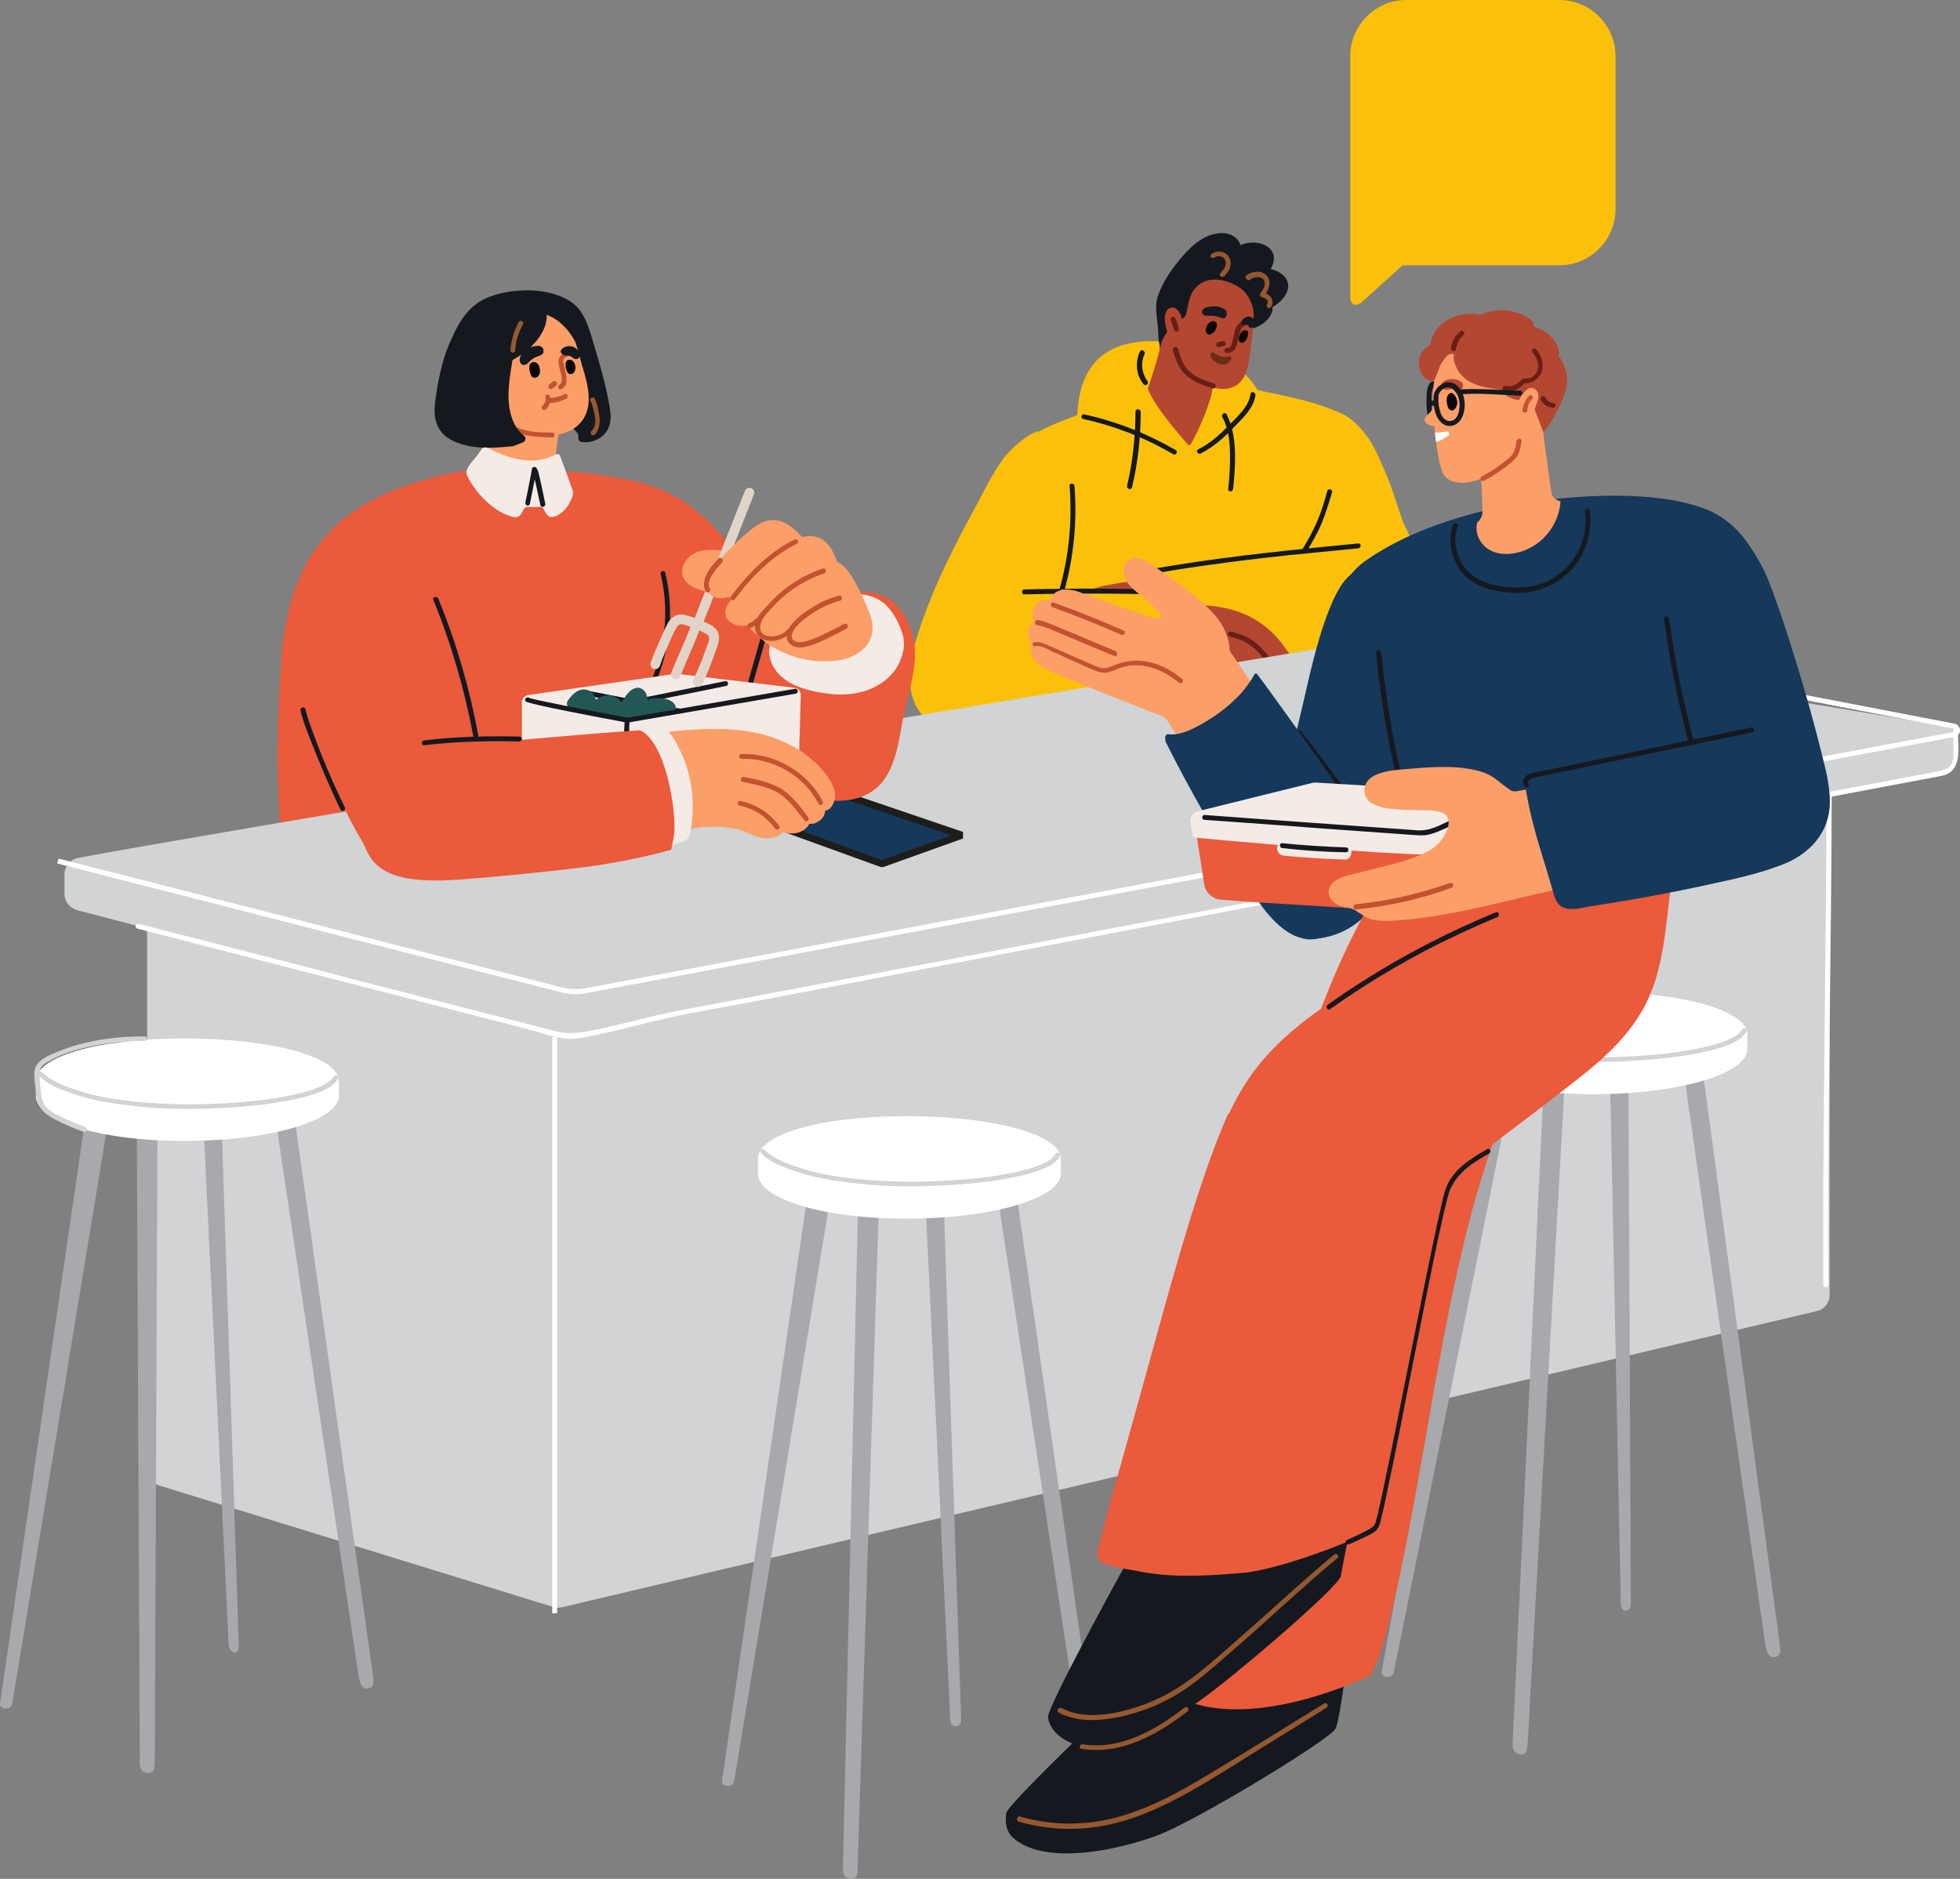 <?xml version="1.0" encoding="utf-8"?>
<!-- Generator: Adobe Illustrator 27.6.1, SVG Export Plug-In . SVG Version: 6.00 Build 0)  -->
<svg version="1.1" id="Layer_1" xmlns="http://www.w3.org/2000/svg" xmlns:xlink="http://www.w3.org/1999/xlink" x="0px" y="0px"
	 viewBox="0 0 562.2 539" style="enable-background:new 0 0 562.2 539;" xml:space="preserve">
<rect x="0" y="0" width="562.2" height="539" fill="#808080" stroke="none"/>
<style type="text/css">
	.st0{fill:#FBC00A;}
	.st1{fill:#EA5A3B;}
	.st2{fill:#15191F;}
	.st3{fill:#B34732;}
	.st4{fill:#691F16;}
	.st5{fill:#0A0706;}
	.st6{fill:#248A53;}
	.st7{fill:#96582E;}
	.st8{fill:#6B2D17;}
	.st9{fill:#D1D3D4;}
	.st10{fill:#FFFFFF;}
	.st11{fill:#A7A9AC;}
	.st12{fill:#15385B;}
	.st13{fill:#FC9E68;}
	.st14{fill:#C25230;}
	.st15{fill:#F5EBE6;}
	.st16{fill:#15385B;stroke:#1D1D1B;stroke-width:2;stroke-linejoin:bevel;}
	.st17{fill:#E0D4C8;}
	.st18{fill:#235754;}
</style>
<path class="st0" d="M398.7,140.9c-1.4-4.9-2.9-10-5.6-14.3c-2.8-4.5-6.8-7.5-11.7-9.4c-5.4-2.1-11.3-3.3-16.9-4.5
	c-1.3-0.3-2.6-0.5-3.8-0.8c-4.8-8.1-14.2-11.9-23.3-13.4c-9-1.5-19.9-0.8-25.1,7.9c-2.3,3.8-3.1,8.3-3.3,12.7
	c-4.1,1.5-8.3,3.1-12.1,5.3c-8.5,5-14.1,13.9-15.4,23.6c-0.2,0.2-0.4,0.5-0.4,0.9c-0.1,12,0,24.1,0.3,36.1c0.1,6,0.3,11.9,0.6,17.9
	c0.2,4.2-0.2,10.2,4.4,12.1c0.2,0.3,0.6,0.6,1.1,0.6c19.9-0.7,39.8-3.1,59.3-7.1c4.9-1,9.8-2.1,14.6-3.4c1.8-0.5,3.3-1.1,4.3-2.6
	c1.2-1.8,2-4.1,2.9-6.1c4-8.7,7.4-17.6,10.3-26.7c1.8-5.5,3.3-11,4.7-16.6c5.2-3,10.1-6.4,14.6-10.4c0.2-0.2,0.3-0.4,0.4-0.6
	C398.7,141.7,398.8,141.3,398.7,140.9L398.7,140.9z"/>
<path class="st1" d="M203.6,154.1c-0.3-0.6-0.6-1.2-0.9-1.8c-10.9-16.7-36.1-17.2-53.7-17.6c-7.3-0.2-14.6-0.2-21.7,1.5
	c-25.4,6.1-44.6,17.6-46.7,54.4c-1,16.9-1.6,28.3,0,49.2c0.1,1.8,2.7,1.8,2.8,0c0,0,0-0.1,0-0.1c13,0.9,26.1-0.4,39.1-1.2
	c13.6-0.8,27.3-1.7,40.9-2.6c6.8-0.5,13.6-1,20.4-1.5c3.3-0.2,6.5-0.4,9.8-0.8c2.2-0.2,5.6-0.2,7-2.2c0.6-0.9,0.7-1.9,0.8-2.9
	c0.1-1.6,0.2-3.3,0.4-4.9l0.8-10.6c0.5-6.7,1-13.4,1.5-20.1c0.7-9.7,1.5-19.6,1.2-29.3C205,160.4,204.9,157.1,203.6,154.1
	L203.6,154.1z"/>
<path class="st0" d="M409.1,171.6c-1.7-6.6-3.7-13-5.9-19.5c-2.3-6.8-4.4-14.1-7.6-20.5c-2.7-5.4-6.2-11.6-12.3-13.6
	c-0.8-0.3-1.5,0.7-1.8,1.3c-0.5,0-0.9,0.1-1.2,0.7c-3.2,5.9-6.1,12-8.8,18.2c-2.4,5.6-5.6,11.5-3.7,17.7c2.1,6.7,5.1,13.2,7.6,19.7
	c2.3,5.8,4.2,12.3,8,17.3c6.4,8.3,21.3,4.3,25.5-4.4C411.6,183.2,410.5,177.1,409.1,171.6L409.1,171.6z"/>
<path class="st2" d="M364.5,77.2c0.7-1.3,1.2-3,0.7-4.4c-1.2-3-5.1-3.6-7.8-3c-0.5,0.1-1.1,0.3-1.6,0.5c-0.2-0.5-0.4-1.1-0.8-1.5
	c-1.3-1.6-3.4-2.1-5.3-1.9c-4.3,0.4-7.7,3.4-10.4,6.5c-2.9,3.3-5.8,7.4-7.2,11.6c-0.8,2.5-0.4,5-0.1,7.6c0.3,2.8,0.5,5.6,0.8,8.4
	c0,0.5,0.3,0.9,0.6,1.1c0.1,0.2,0.3,0.3,0.5,0.4c3.7,2,7.9,3.1,11.8,0.9c1.7-1,3.2-2.4,4.7-3.8c1.4-1.3,2.7-2.7,3.9-4.1
	c2.5-0.4,5-1,7.2-2.2c1.8-1,3.7-3,3.5-5.2c2-1.2,3.8-2.8,4.4-5.1C370.1,79.9,367.3,77.8,364.5,77.2L364.5,77.2z"/>
<path class="st3" d="M349.3,102c-1.7-3-3.4-6-5.1-9c-1.3-2.3-3.1-4.6-5.8-5.1c-0.1-1.5-2.4-2-2.7-0.3c-2,8.7-4,17.5-7.2,25.9
	c-0.5,1.4-1.8,3.3-0.6,4.7c1,1.3,11.5,15.7,13,16.2c3.6,1.2,5-12.6,5.2-13.9c1.1-5.6,2.1-11.2,3.2-16.8c0-0.1,0-0.2,0-0.3
	C349.5,103,349.6,102.5,349.3,102L349.3,102z"/>
<path class="st3" d="M335.1,170.4c-1.5-2.8-4.7-4.7-8-3.9c0,0,0,0-0.1,0c0,0-0.1,0-0.1,0c-3.5,0.3-7,0.9-10.4,1.6
	c-2.9,0.7-5.7,1.5-8.3,3c-2.7,1.6-4.7,3.9-6.4,6.5c-1.9,2.8-3.5,5.7-4.4,9c0,0.1,0,0.2,0,0.3c-0.4,1.8-0.5,4.1,1.6,4.7
	c1.6,0.4,2.8-0.8,3.7-2c-0.1,1.2,0.3,2.4,1.6,2.9c1.8,0.8,3.4-0.6,4.5-1.9c0,1.3,0.4,2.5,1.7,3.1c1.9,0.8,3.6-1.1,4.8-2.3
	c0.1-0.1,0.1-0.1,0.2-0.2c0.1,0.7,0.2,1.4,0.7,1.9c0.6,0.8,1.6,1.2,2.6,1c2.2-0.5,3.7-2.4,4.9-4.2c1.3-2,2.6-3.9,4.5-5.4
	c2-1.6,4.3-2.6,6.8-3c0.5-0.1,0.6-0.5,0.5-0.9C336.4,177.3,336.8,173.6,335.1,170.4L335.1,170.4z"/>
<path class="st3" d="M359.1,82.1c-1.8-4.4-6.5-7.3-11.2-7c-0.2-0.1-0.5-0.1-0.8,0c-4,0.6-7.6,3.2-9.6,6.6c-1.7,2.8-2.4,6.1-2.2,9.3
	c-0.3,0.2,0.2,6.9,0.8,9.7c0.5,2.5,1,4.4,3.1,5.9c3.8,2.6,9.5,6.3,14.3,4.5c4.8-1.8,4.8-8.4,5.4-12.7c0.4-2.9,0.6-5.8,0.9-8.8
	C360,87.2,360.1,84.5,359.1,82.1L359.1,82.1z"/>
<path class="st2" d="M359.9,92.5c0.4,0.4,1.1,0.2,1.5-0.3c0.5-0.6,0.9-1.5,1.1-2.2c0.5-1.9,0.2-4.1-0.6-5.9
	c-0.7-1.5-1.3-3.6-2.5-4.8c-1.2-1.2-3-1.5-4.4-2.5c-5.1-3.7-13.1-2.5-17.5,1.8c-1.1,1.1-2,2.5-2.7,3.9c-0.8,1.6-1.5,3.3-1.9,5
	c-0.5,2.7-1.2,13.4,0.2,10.6c3.4-7,6.6-5.9,7.1-7.9c0.7-2.8,0.8-5.7,2.9-7.8c3.3-3.5,8.7-2.3,12.3,0c2.7,1.7,4.4,5.4,4.2,8.5
	c0,0.3-0.1,0.7,0,1C359.7,92.1,359.8,92.3,359.9,92.5L359.9,92.5z"/>
<path class="st3" d="M339,91.4c-0.3-1.3-1-2.5-1.9-3c-0.7-0.4-1.7-0.1-2.2,0.4c-0.5,0.6-0.7,1.4-0.8,2.2c0,0.8,0.1,1.6,0.2,2.4
	c0.2,0.7,0.3,1.6,0.9,2.1c0.6,0.6,1.5,0.7,2.3,0.3C339.1,95.3,339.4,93.3,339,91.4L339,91.4z"/>
<path class="st4" d="M357.5,91.6c-0.8,0.2-1.6,0.7-2.2,1.3c-0.7,0.6-1,1.5-1.2,2.4c-0.2,1-0.4,2-0.7,3c-0.1,0.6-0.5,1.7-1.3,1.5
	c-0.9-0.2-1.3,1.2-0.4,1.4c1,0.2,1.9-0.2,2.5-1c0.6-0.8,0.7-2,1-3c0.1-0.5,0.2-1.1,0.4-1.6c0.1-0.4,0.2-0.9,0.4-1.2
	c0.4-0.7,1.3-1.2,2-1.4C358.7,92.7,358.4,91.3,357.5,91.6L357.5,91.6z"/>
<path class="st4" d="M349.7,99.6c0.4-0.1,0.8-0.2,1.2-0.3c-0.1,0-0.1,0-0.2,0c0.1,0,0.2,0,0.2,0c0.2,0,0.4-0.1,0.5-0.2
	c0.1-0.1,0.2-0.3,0.2-0.5c0-0.2-0.1-0.4-0.2-0.5c-0.1-0.1-0.3-0.2-0.5-0.2c-0.5,0-1.1,0.1-1.6,0.3c-0.2,0.1-0.3,0.2-0.4,0.3
	c-0.1,0.1-0.1,0.4-0.1,0.5c0.1,0.2,0.2,0.3,0.3,0.4C349.3,99.7,349.5,99.7,349.7,99.6L349.7,99.6z"/>
<path class="st5" d="M358,95.4c0-0.3-0.3-0.5-0.5-0.6c-1.6-0.6-3,3-1.6,3.5c0.3,0.1,0.6,0.1,0.8-0.1c0.5-0.3,0.8-0.8,1-1.2
	C357.9,96.5,358,96,358,95.4L358,95.4z"/>
<path class="st5" d="M349,92.9c0-0.3-0.3-0.6-0.6-0.7c-1.8-0.7-3.5,3-1.9,3.7c0.3,0.1,0.7,0.1,1-0.1c0.5-0.3,0.9-0.8,1.2-1.3
	C349,94,349.1,93.5,349,92.9L349,92.9z"/>
<path class="st0" d="M411.5,178.3c-1.5-9.1-4.6-20.1-9-28.3c-0.6-1.1-1.7,1.3-2.3,2.1c-24.6,4.5-49.2,8.6-73.9,12.4
	c-0.7,0.1-1.2,1.1-1,1.7c3.5,10.9,6.7,22.8,2.4,33.9c-1.1,0.7,35.2,2.5,52.4,1.2c4.2-0.3,8.5-0.9,12.6-1.7c3.9-0.7,7.9-1.6,11.4-3.4
	c2.9-1.5,5.6-3.8,7-6.8C412.8,185.9,412.1,182,411.5,178.3L411.5,178.3z"/>
<path class="st4" d="M336.4,100.4c0.8,2.8,1.7,5.5,4.1,7.5c2.1,1.7,4.7,2.7,7.3,3.5c0.9,0.3,1.3-1.1,0.4-1.4
	c-2.3-0.7-4.7-1.5-6.6-3.1c-1-0.8-1.7-1.7-2.3-2.9c-0.6-1.3-1-2.6-1.4-4C337.5,99.2,336.2,99.5,336.4,100.4L336.4,100.4z"/>
<path class="st4" d="M335.8,92c0,0.1,0.1,0.1,0.1,0.2c0,0,0,0.1,0.1,0.1c0-0.1,0-0.1,0,0c0,0,0,0.1,0,0.1c0,0,0,0.1,0.1,0.1
	c0.1,0.2,0.2,0.5,0.2,0.7c0.1,0.5,0.3,0.9,0.4,1.4c0.1,0.4,0.5,0.6,0.9,0.5c0.4-0.1,0.6-0.5,0.5-0.9c-0.2-1-0.5-2-1-3
	c-0.2-0.3-0.7-0.4-1-0.3C335.7,91.3,335.7,91.7,335.8,92L335.8,92z"/>
<path class="st2" d="M349.8,88.1c-1.3-0.4-2.9-0.2-4.1,0.2c-1,0.4-1.4,1.8-0.1,2.2c0.8,0.2,1.7,0,2.5,0.1c0.7,0.1,1.3,0.2,2,0.5
	c0.6,0.2,1.1,0.4,1.5-0.2c0.5-0.6,0.3-1.7-0.3-2.2C350.9,88.5,350.4,88.3,349.8,88.1L349.8,88.1z"/>
<path class="st2" d="M359.8,92.1c-0.1-0.6-0.4-1-1.1-1.2c-0.5-0.2-1-0.1-1.5,0.2c-0.4,0.2-0.7,0.5-1,0.9c-0.1,0.2-0.2,0.3-0.2,0.5
	c0,0.2,0.1,0.4,0.2,0.5c0.1,0.1,0.1,0.1,0.2,0.1c0.4,0.2,0.9,0,1.3,0.1c0.5,0.2,0.6,1.1,1.3,0.8c0.6-0.2,0.8-0.9,0.8-1.5
	C359.9,92.4,359.9,92.3,359.8,92.1L359.8,92.1z"/>
<path class="st0" d="M352.9,112.5c-1.6,0.2-3.6-0.4-5.2,0.1c-1.5,5.2-3.5,10.1-6.1,14.8c-0.2,0.3-0.7,0.4-0.9,0.1
	c-3-3.5-6-7-8.6-10.8c-3-4.4-5.3-9.7-3.9-15.1c0.5-1.8-2.3-2.5-2.7-0.8c-0.1,0.5-0.2,0.9-0.3,1.4c-0.1,0.1-0.3,0.2-0.4,0.4
	c-1.8,3.1-3.4,6.3-4.7,9.6c-1.2,2.9-2.3,6-1.7,9.2c0.6,3.1,2.4,6,4.2,8.6c1.6,2.3,3.3,4.4,5.5,6.2c5.1,4.1,10.9,4.2,16.8,1.8
	c5.9-2.4,10.5-6.1,12.6-12.3c1.1-3.3,1.7-7.1,0-10.3C356.6,113.6,353.3,112.4,352.9,112.5L352.9,112.5z"/>
<path class="st2" d="M327,100.8c-1.4,3-1.2,6.6,0.9,9.3c0.2,0.3,0.6,0.5,1,0.3c0.3-0.2,0.5-0.7,0.3-1c-1.7-2.2-2.1-5.3-0.9-7.8
	C328.6,100.7,327.4,100,327,100.8L327,100.8z"/>
<path class="st2" d="M310.7,120.2c9.1,2,17.8,5.4,25.8,10.1c0.8,0.5,1.5-0.8,0.7-1.2c-8.1-4.7-17-8.2-26.1-10.2
	C310.2,118.6,309.8,120,310.7,120.2L310.7,120.2z"/>
<path class="st6" d="M344.5,176.6c-0.5-2.3-1.4-5.4-4.1-6c-0.7-0.2-1.2,0.1-1.5,0.6c-0.5-0.1-1.1,0-1.5,0.6
	c-2.8,4.9-4.6,10.3-6,15.7c-1.3,5.3-2.6,11.6-1,17c0.6,1.9,1.9,4.2,4.2,3.3c2.1-0.9,3.7-3.8,4.8-5.7c1.4-2.4,2.7-4.9,3.6-7.5
	c0.9-2.7,1.3-5.7,1.6-8.5C345,182.9,345.1,179.7,344.5,176.6L344.5,176.6z"/>
<path class="st3" d="M371.1,189.9c-1.1-2.3-2.7-4.5-4.4-6.5c-3.6-4.3-8.4-7.2-13.8-8.6c-6.6-1.7-13.4-1.4-20.1-0.9
	c-0.5-0.4-1.2-0.5-1.8,0.1c-0.1,0.1-0.2,0.2-0.3,0.3c-0.1,0.1-0.2,0.2-0.3,0.3c-5.8,7.2-11.6,14.5-14.5,23.5
	c-0.5,1.7,11.6,2.5,16.3,2.5c2,0,4-0.1,6,0.5c2.3,0.7,3.2,2.4,4.8,4c1.2,1.3,2.9,2.3,4.7,2c2-0.3,3.2-2,3.6-3.8
	c0.1-0.3,0.1-0.5,0.1-0.8c1,0.5,1.9,1,3,1.3c0.8,0.2,1.8,0.4,2.6,0c0.9-0.4,1.2-1.2,1.4-2.1c0.2-0.7,0.3-1.4,0.3-2.1
	c0.4,0.3,0.8,0.6,1.3,0.7c1.6,0.7,3.5,0.6,4.9-0.5c1.1-0.9,1.6-2.2,1.7-3.6c1.6,0.8,3.5,0.7,4.6-0.9
	C372.5,193.7,371.9,191.5,371.1,189.9z"/>
<path class="st2" d="M358.7,113c-0.5,3.7-3.7,6.4-6.1,8.9c-2.6,2.7-5.5,5.3-8.9,7c-0.8,0.4-0.1,1.6,0.7,1.2c3.6-1.8,6.6-4.5,9.4-7.4
	c2.5-2.6,5.8-5.5,6.3-9.3C360.2,112.5,358.8,112.1,358.7,113L358.7,113z"/>
<path class="st0" d="M340.5,170.4c-5.8-1.6-28.9-1.4-34.5-1.2c1.8-7.3,3.4-14.6,4.6-22c0.9-5.2,1.6-10.8-1.6-15.3
	c-2.5-3.6-6.6-5.4-10.5-6.7c-0.1-0.1-0.3-0.1-0.5-0.2c-0.2-0.1-0.1-1.4-0.3-1.3c-3.1,0.9-7.8,5-10,8c-3.2,4.4-5.6,9.5-8.2,14.3
	c-5.6,10.3-11,20.8-14.9,32c-3,8.5-6.6,20.3,0.5,27.8c6.6,6.8,17.4,5.2,25.7,4.7c13.6-0.7,27.3-1.5,40.9-2.2c0,0,0.1,0,0.1,0
	c0.9,0.6,2.4-0.2,2.1-1.6c-2.7-11.9,0.3-29,7.3-34C342.1,172,341.4,170.6,340.5,170.4L340.5,170.4z"/>
<path class="st7" d="M348.3,73.9c0.6-0.4,1.2-0.5,1.9-0.3c0.5,0.1,1,0.5,1.2,1c0.1,0.2,0.2,0.5,0.2,0.8c0,0.4-0.1,0.7-0.2,1.1
	c-0.3,0.7-0.8,1.2-1.3,1.8c-0.7,0.6,0.3,1.6,1,1c0.7-0.7,1.4-1.5,1.7-2.5c0.3-1,0.3-2-0.2-2.9c-1-1.8-3.3-2.2-5-1.1
	c-0.3,0.2-0.5,0.6-0.3,1C347.5,73.9,347.9,74.1,348.3,73.9L348.3,73.9z"/>
<path class="st7" d="M358.6,80.2c1-0.8,3-1.1,3.8,0c1,1.2-0.1,3-0.9,4c-0.3,0.4,0,0.9,0.4,1c0.5,0.2,1.1,0.4,1.5,0.8
	c0.2,0.3,0.4,0.8,0.1,1.2c-0.6,0.7,0.4,1.7,1,1c0.6-0.8,0.7-1.8,0.2-2.7c-0.5-0.9-1.5-1.4-2.4-1.7c0.1,0.3,0.3,0.7,0.4,1
	c1.2-1.6,2.2-4,0.6-5.8c-1.5-1.6-4.2-1.2-5.8,0c-0.3,0.2-0.3,0.8,0,1C357.9,80.5,358.3,80.5,358.6,80.2L358.6,80.2z"/>
<path class="st2" d="M343.2,172.4c-1.3-2.1-3.6-2.8-6-3.1c-3.2-0.4-6.5-0.3-9.8-0.3c-7.1-0.1-14.3-0.2-21.4-0.1
	c-4.1,0-8.1,0.1-12.2,0.2c-0.9,0-0.9,1.4,0,1.4c13.6-0.3,27.1-0.3,40.7,0.1c2.5,0.1,5.9,0.2,7.4,2.6
	C342.5,173.9,343.7,173.2,343.2,172.4L343.2,172.4z"/>
<path class="st2" d="M306.8,139.4c0.8,10.1-0.2,20.3-3,30c-0.3,0.9,1.1,1.3,1.4,0.4c2.8-9.9,3.8-20.2,3-30.4
	C308.1,138.5,306.7,138.5,306.8,139.4L306.8,139.4z"/>
<path class="st2" d="M350.6,119.6c1.6,3,2.1,6.4,2.2,9.8c0.1,3.7-0.1,7.3-0.5,10.9c-0.1,0.9,1.3,0.9,1.4,0c0.4-3.8,0.7-7.7,0.5-11.6
	c-0.2-3.4-0.8-6.8-2.4-9.9C351.4,118.1,350.2,118.8,350.6,119.6L350.6,119.6z"/>
<path class="st2" d="M325.7,118.1c0,7.2-0.8,14.3-2.4,21.3c-0.2,0.9,1.2,1.3,1.4,0.4c1.7-7.1,2.5-14.4,2.5-21.7
	C327.1,117.2,325.7,117.2,325.7,118.1L325.7,118.1z"/>
<path class="st4" d="M352.7,182.6c1.7,0.4,3.3,0.9,4.9,1.8c1.3,0.8,2.5,1.8,3.5,2.9c2.1,2.3,3.6,5.1,4.7,8.1
	c0.3,0.9,1.7,0.5,1.4-0.4c-1.1-3.2-2.7-6.2-5-8.7c-1.1-1.2-2.4-2.3-3.8-3.1c-1.6-1-3.4-1.5-5.2-2C352.2,181,351.8,182.4,352.7,182.6
	L352.7,182.6z"/>
<path class="st4" d="M348.5,188.1c4.7,1.7,7.6,6.2,9,10.8c0.3,0.9,1.6,0.5,1.4-0.4c-1.5-5.1-4.7-9.9-10-11.8
	C348,186.4,347.7,187.8,348.5,188.1L348.5,188.1z"/>
<path class="st4" d="M343.3,193.8c1.6,0.7,3,2,4,3.4c1.1,1.5,2,3.2,2.7,4.9c0.1,0.4,0.5,0.6,0.9,0.5c0.3-0.1,0.6-0.5,0.5-0.9
	c-0.8-1.9-1.8-3.8-3-5.5c-1.2-1.7-2.7-3.1-4.7-3.9c-0.4-0.1-0.8,0.2-0.9,0.5C342.7,193.3,343,193.6,343.3,193.8L343.3,193.8z"/>
<path class="st8" d="M353.2,102.7c-0.1-0.4-0.5-0.7-0.9-0.5c-0.4,0.1-0.6,0.2-1,0.2c-0.4,0-0.7-0.1-1.1-0.2c-0.4-0.1-0.6-0.2-1-0.4
	c-0.4-0.2-0.7-0.4-1-0.6c-0.3-0.2-0.7-0.1-0.9,0.1c-0.2,0.3-0.3,0.6-0.1,0.9c0.6,1.5,3.4,3.2,4.9,2
	C352.5,103.9,353.4,103.3,353.2,102.7z"/>
<path class="st2" d="M380.7,140.9c-0.8,3-1.7,5.9-2.9,8.7c-1.2,2.8-2.7,5.5-4.3,8.1c-0.5,0.8,0.8,1.5,1.2,0.7
	c1.6-2.7,3.2-5.4,4.4-8.3c1.2-2.9,2.1-5.9,3-8.9C382.3,140.4,380.9,140,380.7,140.9L380.7,140.9z"/>
<path class="st2" d="M326.9,165.9c0-0.7,1.1-0.8,1.6-0.9c1.1-0.2,2.2-0.4,3.3-0.6c2.2-0.4,4.4-0.7,6.6-1.1c4.4-0.7,8.9-1.3,13.3-1.9
	c8.2-1.1,16.4-2,24.7-2.8c4.4-0.4,8.8-0.9,13.2-1.3c0.9-0.1,0.9-1.5,0-1.4c-17.5,1.7-35,3.4-52.4,6.2c-2.7,0.4-5.3,0.9-8,1.3
	c-1.5,0.3-3.6,0.6-3.6,2.5C325.5,166.8,326.9,166.8,326.9,165.9z"/>
<path class="st9" d="M42.2,266.1v155.5c0,2,1.3,3.8,3.3,4.5l113.2,34.9c0.8,0.2,1.6,0.3,2.4,0.1l360.1-85c2.1-0.5,3.6-2.4,3.6-4.5
	v-156c0-2.8-2.4-4.9-5.2-4.6L46.4,261.5C44,261.7,42.2,263.7,42.2,266.1L42.2,266.1z"/>
<path class="st9" d="M22.4,246.1c41.4-7.8,359.3-60.6,377.9-63.7c0.5-0.1,1-0.1,1.5,0l156.4,25.9c2.3,0.4,2.5,0.6,2.5,3v5.7
	c0,2.3-1.6,4.3-3.9,4.7l-392.2,76.1c-0.7,0.1-1.4,0.1-2.1-0.1L22.1,261.1c-2.1-0.6-3.6-2.5-3.6-4.6v-5.6
	C18.5,248.5,20.2,246.6,22.4,246.1L22.4,246.1z"/>
<path class="st10" d="M165,285.2c-1.5,0-3-0.2-4.4-0.6L16.4,247.7l0.4-1.4l144.1,36.9c2.3,0.6,4.7,0.7,7,0.3l392.4-73.5
	c0.4-0.1,0.4-0.4,0.4-0.5c0-0.1,0-0.4-0.4-0.5l-109.1-21l0.3-1.4l109.1,21c0.9,0.2,1.6,1,1.6,1.9c0,1-0.6,1.7-1.6,1.9l-392.4,73.5
	C167.2,285.1,166.1,285.2,165,285.2L165,285.2z"/>
<path class="st10" d="M159.8,297.5h-1.4v165.3h1.4V297.5z"/>
<path class="st10" d="M560.3,209.4c0,1.6,0,3.2,0,4.8c0,1.4,0.2,3.1-0.3,4.4c-0.7,1.8-1.8,2.1-3.4,2.5c-0.2,0-0.3,0.1-0.5,0.1
	c-1,0.2-2,0.4-3,0.6c-4.2,0.8-8.4,1.6-12.7,2.4c-15.9,3-31.7,6-47.6,9c-22.4,4.3-44.8,8.5-67.1,12.8c-25.2,4.8-50.4,9.6-75.6,14.4
	c-23.8,4.5-47.6,9-71.3,13.6c-18.7,3.5-37.3,7.1-56,10.6c-9.5,1.8-19.1,3.6-28.6,5.4c-8.2,1.6-16.1,4-24.3,5.6
	c-3.9,0.8-6.9,1.1-10.6,0.2c-19-4.9-37.9-9.7-56.9-14.6C82.7,276,63,271,43.2,265.9c-1.1-0.3-2.2-0.6-3.4-0.9
	c-0.9-0.2-1.3,1.1-0.4,1.4c15.1,3.9,30.2,7.8,45.4,11.7c22.3,5.7,44.6,11.5,66.8,17.2c3.5,0.9,7.1,2.3,10.7,2.7
	c2.7,0.3,5.7-0.5,8.3-1c7.5-1.5,14.9-3.7,22.4-5.3c6.8-1.5,13.7-2.6,20.6-3.9c17.1-3.2,34.2-6.5,51.3-9.8
	c23.3-4.4,46.6-8.9,69.9-13.3c25.3-4.8,50.5-9.6,75.8-14.4c23.5-4.5,47.1-9,70.6-13.4c17.6-3.3,35.2-6.7,52.8-10
	c7.6-1.4,15.2-2.9,22.8-4.3c6.3-1.2,4.8-8.1,4.8-13C561.7,208.5,560.3,208.5,560.3,209.4L560.3,209.4z"/>
<path class="st10" d="M523.9,228.5c0,18.3-0.2,36.5-0.4,54.8c-0.2,18.2-0.4,36.5-0.5,54.7c0,10.2,0,20.4,0,30.6c0,0.9,1.4,0.9,1.4,0
	c-0.1-18.2,0-36.4,0.2-54.6c0.2-18.2,0.4-36.5,0.6-54.7c0.1-10.2,0.2-20.5,0.2-30.7C525.3,227.6,523.9,227.6,523.9,228.5z"/>
<path class="st11" d="M436.5,503.3c-0.1,0-0.3,0-0.4,0c-2-0.2-2.4-1.9-2.2-3.8l9.3-197.2c0.2-2,1.8-2.4,3.7-2.2
	c2,0.2,2.5,1.6,2.3,3.6l-11,196.1C438,501.5,438.2,503.3,436.5,503.3z"/>
<path class="st11" d="M461.5,293.3l3.4,167.1c0.1,2,2.9,2.6,2.9-0.5L467,292C463.6,293.2,465,293.1,461.5,293.3z"/>
<path class="st11" d="M437.8,291.3l-38,188.4c-0.3,1.9-3.8,1.7-3.5-0.1l34.8-190.7C434.3,290.5,434.4,290.7,437.8,291.3z"/>
<path class="st11" d="M486.7,294.5c-3.7,0.6-1.9-0.7-5.6,0l25,175.5c0.2,1.8,0.6,5.3,2.4,5.4c0.1,0,0.3,0,0.4,0
	c2-0.2,1.8-1.8,1.6-3.7L486.7,294.5L486.7,294.5z"/>
<path class="st10" d="M501.2,296.7c0-6.9-19.2-12.2-44.3-12.2c-25.1,0-42.6,5.3-42.6,12.2v4.3c0,6.9,17.5,12.9,42.6,12.9
	c25.1,0,44.3-6,44.3-12.9V296.7z"/>
<path class="st9" d="M415.2,295.1c2.1,2.2,5.1,3.5,7.9,4.5c5.6,2.2,11.7,3.3,17.7,4c7.9,1,16,1.2,23.9,0.9c6.9-0.3,13.7-0.8,20.5-2
	c3.4-0.6,6.7-1.3,9.9-2.5c2.1-0.8,4.6-1.9,5.8-4c0.5-0.8-0.8-1.5-1.2-0.7c-1,1.7-3.1,2.6-4.8,3.3c-2.7,1.1-5.5,1.7-8.4,2.3
	c-6.6,1.3-13.3,1.9-20.1,2.2c-7.6,0.4-15.3,0.2-22.9-0.5c-6.2-0.6-12.5-1.6-18.5-3.7c-3.1-1.1-6.6-2.5-8.9-4.8
	C415.5,293.5,414.5,294.5,415.2,295.1L415.2,295.1z"/>
<path class="st11" d="M244.4,539c-0.1,0-0.3,0-0.4,0c-2-0.2-2.4-1.9-2.2-3.8l4.5-197.2c0.2-2,1.8-2.4,3.7-2.2c2,0.2,2.5,1.6,2.3,3.6
	L246,535.4C245.9,537.2,246.2,539,244.4,539z"/>
<path class="st11" d="M264.7,329l7.9,164.7c0.1,2,3.1,2.2,3.1-0.4l-5.6-165.6C266.8,328.9,268.2,328.8,264.7,329L264.7,329z"/>
<path class="st11" d="M240.9,327l-30.3,184c-0.3,1.9-3.8,1.7-3.5-0.1l27.2-186.4C237.5,326.2,237.5,326.4,240.9,327L240.9,327z"/>
<path class="st11" d="M289.8,330.2c-3.7,0.6-1.9-0.7-5.6,0L311.8,512c0.2,1.8,0.6,5.3,2.4,5.4c0.1,0,0.3,0,0.4,0
	c2-0.2,1.8-1.8,1.6-3.7L289.8,330.2z"/>
<path class="st10" d="M304.3,332.4c0-6.9-19.2-12.2-44.3-12.2s-42.6,5.3-42.6,12.2v4.3c0,6.9,17.5,12.9,42.6,12.9
	c25.1,0,44.3-6,44.3-12.9V332.4z"/>
<path class="st9" d="M218.3,330.8c2.1,2.2,5.1,3.5,7.9,4.5c5.6,2.2,11.7,3.3,17.7,4c7.9,1,15.9,1.2,23.9,0.9
	c6.9-0.3,13.7-0.8,20.5-2c3.4-0.6,6.7-1.3,9.9-2.5c2.1-0.8,4.6-1.9,5.8-4c0.5-0.8-0.8-1.5-1.2-0.7c-1,1.7-3.1,2.6-4.8,3.3
	c-2.7,1.1-5.5,1.7-8.4,2.3c-6.6,1.3-13.3,1.9-20.1,2.2c-7.6,0.4-15.3,0.2-22.9-0.5c-6.2-0.6-12.5-1.6-18.5-3.7
	c-3.1-1.1-6.6-2.5-8.9-4.8C218.7,329.2,217.7,330.2,218.3,330.8L218.3,330.8z"/>
<path class="st11" d="M42.7,508.6c-0.1,0-0.3,0-0.4,0c-2-0.2-2.4-1.9-2.2-3.8l-0.9-189.1c0.2-2,1.8-2.4,3.7-2.2
	c2,0.2,2.5,1.6,2.3,3.6l-0.8,188C44.2,506.8,44.5,508.6,42.7,508.6L42.7,508.6z"/>
<path class="st11" d="M57.6,306.8l8,165.2c0.1,2,2.9,3.4,2.9,0.1L63,305.4C59.7,306.6,61,306.6,57.6,306.8L57.6,306.8z"/>
<path class="st11" d="M33.8,304.8l-30.3,184c-0.3,1.9-3.8,1.7-3.5-0.1l27.2-186.4C30.3,304,30.4,304.2,33.8,304.8L33.8,304.8z"/>
<path class="st11" d="M82.7,308c-3.7,0.6-1.9-0.7-5.6,0L102.6,479c0.2,1.8,0.6,5.3,2.4,5.4c0.1,0,0.3,0,0.4,0c2-0.2,1.8-1.8,1.6-3.7
	L82.7,308L82.7,308z"/>
<path class="st10" d="M97.2,310.1c0-6.9-19.2-12.2-44.3-12.2s-42.6,5.3-42.6,12.2v4.3c0,6.9,17.5,12.9,42.6,12.9s44.3-6,44.3-12.9
	V310.1z"/>
<path class="st9" d="M11.2,308.6c2.1,2.2,5.1,3.5,7.9,4.5c5.6,2.2,11.7,3.3,17.7,4c7.9,1,15.9,1.2,23.9,0.9c6.9-0.3,13.7-0.8,20.5-2
	c3.4-0.6,6.7-1.3,9.9-2.5c2.1-0.8,4.6-1.9,5.8-4c0.5-0.8-0.8-1.5-1.2-0.7c-1,1.7-3.1,2.6-4.8,3.3c-2.7,1.1-5.5,1.7-8.4,2.3
	c-6.6,1.3-13.3,1.9-20.1,2.2c-7.6,0.4-15.3,0.2-22.9-0.5c-6.2-0.6-12.5-1.6-18.5-3.7c-3.1-1.1-6.6-2.5-8.9-4.8
	C11.6,306.9,10.6,307.9,11.2,308.6L11.2,308.6z"/>
<path class="st9" d="M41.5,297.3c-8.5,0-17.3,1.2-25.2,4.5c-2.2,0.9-5.4,2.2-6.2,4.6c-0.5,1.6-0.2,3.6,0,5.2c0.2,1.7,0.3,3.6,1,5.2
	c0.8,2.1,2.9,3.4,4.8,4.4c2.6,1.4,5.3,2.5,8.1,3.5c0.9,0.3,1.2-1.1,0.4-1.4c-2.4-0.9-4.7-1.8-7-3c-1.7-0.8-3.9-1.9-4.8-3.7
	c-0.7-1.4-0.9-3.1-1-4.6c-0.1-0.8-0.1-1.6-0.2-2.4c0-0.8-0.2-1.6,0-2.4c0.2-1.4,1.4-2.1,2.5-2.7c1-0.6,2.1-1.1,3.2-1.6
	c3-1.3,6.2-2.2,9.4-2.8c4.9-1,10-1.5,15-1.5C42.4,298.7,42.4,297.3,41.5,297.3z"/>
<path class="st12" d="M404.6,181.1c-2.2-7.6-13.2-19.8-17.5-16c-7.1,6.2-11.7,30-13.7,38.3c-2.1,8.8-4.2,17.6-6.3,26.5
	c-1,4.4-2.1,8.8-3.1,13.2c-1,4.3-1.8,8.7-1.2,13c0.9,6.7,5.7,13,12.9,13.2c7.6,0.2,15.6-4.4,18.8-10.7c3.7-7.3,6-15.6,8.1-23.5
	c2.2-8.4,4.6-16.9,5.9-25.6C409.9,200.5,407.2,190,404.6,181.1L404.6,181.1z"/>
<path class="st2" d="M386.1,472.6c-0.1-0.1-57.3,6.5-57.5,6.8c-8.8,9.1-39.7,38.2-40,40.8c-0.5,4.7,0.9,6.8,4.7,8.9
	c10.1,5.4,28.2,1.3,38.5-2.5c11.2-4.1,50-27.8,51.3-30.7C384.5,492.6,387,473.2,386.1,472.6L386.1,472.6z"/>
<path class="st1" d="M448.2,245.4c-0.4-2.4-0.8-5.3-2.6-7.2c-1.8-1.9-4.5-2.3-7-2.7c-6.1-1-12.2-1.4-18.4-1.3c-3,0.1-8.8-1.2-9.7,0
	c-22.7,26.2-34.7,60-42.8,90.9c-4.1,15.7-7.5,31.6-11,47.4c-4,18.5-8,37-12,55.5c-4.4,20.6-7,32.6-11.4,53.2c0,0.1,0,0.1,0,0.2
	c-0.6,4.6,17.5,17.8,58.9-0.3c5.3-2.3,13.6-51.2,15.7-62.9c4.1-23.3,8-46.7,14-69.6c3-11.5,9.2-29.8,11-33.9
	c4.9-11.1,9.4-22.4,12.7-34.1C448.8,269.2,450.3,257.1,448.2,245.4L448.2,245.4z"/>
<path class="st2" d="M411.2,122c-0.1,0-0.3,0-0.4-0.1c-0.3-0.1-1-0.4-1.4-3.4c-0.2-1.5-0.3-3.1-0.2-4.8c0-0.5,0-1,0.1-1.5
	c0.3-1.8,0.9-2.7,1.7-2.8c0.7,0,1.3,0.6,1.6,1.8c0.6,2.1,0.6,5,0.4,7c-0.2,2.8-0.9,3.3-1.2,3.5C411.7,122,411.5,122,411.2,122
	L411.2,122z M411.1,111.2c-0.1,0.3-0.3,0.7-0.4,1.4c-0.1,0.4-0.1,0.9-0.1,1.3c0,1.5,0,3.1,0.2,4.6c0.1,1,0.3,1.6,0.4,2
	c0.1-0.3,0.3-1,0.4-2.2c0.2-2.4,0.1-4.9-0.4-6.5C411.2,111.5,411.1,111.3,411.1,111.2L411.1,111.2z"/>
<path class="st1" d="M479.7,231.4c-0.1-0.8-0.5-1.5-1.5-1.8c-11.5-3.1-24.3-4.1-35.9-1.3c-4.7,1.1-9.5,3.2-12.7,7
	c-3.9,4.5-5.4,10.7-7.4,16.2c-1.6,4.5-3.3,9-4.9,13.5c-11.4,7-22.9,14-34,21.4c-7.3,4.8-14.3,10.1-20.1,16.6
	c-5.8,6.5-10,14.1-13.1,22.2c-3.5,9.1-5.5,18.7-7,28.3c-0.2,1.3,0.6,2.2,1.6,2.5c0.3,0.7,0.9,1.3,1.9,1.4
	c19.8,1.4,39.8-2.7,57.6-11.7c0.4,0,0.9-0.1,1.3-0.4c15.7-11.9,31.6-23.6,47.1-35.8c6.4-5,12.6-10.5,17.1-17.4c5-7.5,6.8-16,8-24.8
	c1.4-11.3,2.7-22.6,4-34C481.6,232.1,480.7,231.5,479.7,231.4L479.7,231.4z"/>
<path class="st12" d="M516,194.6c-1.8-7-3.9-14-6.4-20.8c-2.1-5.9-4.3-11.9-7.7-17.1c-3.2-4.9-7.5-8.7-13-10.8
	c-12.2-4.5-28.7-4.1-41.5-2.9c-18.2,1.6-39.9,7-55.2,17.5c-4.6,3.1-7.3,7.5-9.4,12.5c-2.6,6.6-4.7,13.6-6.6,20.5
	c-0.2,0.9,0.4,1.5,1.1,1.7c0.1,0.1,0.1,0.1,0.2,0.2c7.1,4.5,14.2,8.9,21.3,13.4c1.6,10.3,3.8,20.5,6.7,30.5
	c0.2,0.6,74.7,4.9,74.9,3.8c2.2-10,6.2-21.5,6.9-31.7c9.7-3.8,18.9-8.8,27.4-14.8c0.1-0.1,0.1-0.1,0.2-0.2
	C515.6,196.2,516.2,195.5,516,194.6L516,194.6z"/>
<path class="st13" d="M420.3,152.2c0.6,2.9,1.2,6,3.5,7.9c3.1,2.5,7.9,3.2,11.6,2.3c8.4-2,12.3-10,14.1-17.8
	c-0.9-0.4-1.8-0.7-2.7-1.1c-1-0.4-1.7-1.2-1.8-2.3c-1.4-9.2-2.6-18.5-3.5-27.8c0-0.2-0.1-0.5-0.2-0.6c-0.1-1.1-1.4-2-2.4-1
	c-5.5,5.8-10.5,12.2-14.7,19c-0.5,0.7-0.1,1.4,0.4,1.8c0.1,3.3,0.8,13.1,0.6,14.6C425,149.6,422.4,151,420.3,152.2L420.3,152.2z"/>
<path class="st13" d="M441.4,111.8c-1,2.4-2.6,4.6-4.2,6.7c-0.1,2.5-1.1,5.1-1.8,7.5c-0.7,2.2-1.2,6.2-3.3,7.5
	c-4.2,2.6-10.2,6.2-15.4,4.6c-3.1-0.9-3.6-4.4-4.1-7.1c-0.3-1.4-0.5-2.9-0.7-4.3c-0.1-0.9-0.2-1.8-0.3-2.7c-0.1-0.6-0.1-1.1-0.2-1.7
	c-0.7-0.2-1.3-0.2-1.9-0.6c-0.1-0.1-0.3-0.2-0.4-0.3c-0.3-0.3-0.5-0.8-0.5-1.2c0-0.5,1.1-1.2,2-2.4c0.2-0.3,0.4-0.7,0.4-1.1
	c-0.2-4.6,0.1-9.5,2.7-13.3c3-4.4,8-6.9,13-8c0.3-0.1,0.6-0.1,0.9,0c5.2-0.3,10.4,2.3,13,6.9C442.1,105.1,442.6,108.7,441.4,111.8
	L441.4,111.8z"/>
<path class="st14" d="M435,126.5c-0.2,1.4-0.4,2.9-1.3,4c-0.4,0.6-1.1,1.1-1.6,1.5c-2.2,1.8-4.6,3.4-7.1,4.7
	c-0.8,0.4-0.1,1.6,0.7,1.2c2.7-1.4,5.2-3.1,7.5-5c0.6-0.5,1.3-1.1,1.8-1.8c0.9-1.3,1.2-2.9,1.4-4.4c0.1-0.4-0.1-0.8-0.5-0.9
	C435.6,125.9,435.1,126.1,435,126.5L435,126.5z"/>
<path class="st5" d="M417.8,114.4c-0.3-0.8-1.2-2.3-2.2-1.4c-0.8,0.7-0.7,2.2-0.5,3.1c0.1,0.4,0.2,0.8,0.4,1.1
	c0.8,1,1.8,0.5,2.2-0.5C418.1,116,418.1,115.2,417.8,114.4L417.8,114.4z"/>
<path class="st3" d="M447,102c0.1-0.2,0.2-0.4,0.2-0.7c-0.3-2.5-1.7-4.5-3.7-5.9c-0.9-0.7-1.9-1.1-3-1.5c-0.4-0.1-0.7-0.5-0.7-0.9
	c0-0.5-0.3-1-0.7-1.3c-3.3-2.4-7.7-3.3-11.8-2.3c-1,0.2-1.9,0.6-2.8,1c-0.1-0.1-0.2-0.1-0.4-0.2c-4-0.6-8.4,0.5-11.3,3.5
	c-1.4,1.4-2.3,3.2-2.5,5.2c-1.6,0.8-2.9,2.3-3.2,4.1c-0.2,1.1-0.1,2.3,0.3,3.4c0.5,1.2,1.3,2.4,2.6,2.8c0.5,0.1,0.9,0.1,1.3,0
	c0.3-0.1,1.6-4.1,2-4.7c0.6-0.9,1.1-2,2-2.6c0.8-0.5,2.3-0.8,1.6,0.7c0.2,1.4,0.7,2.8,1.5,4c2.6,3.8,7.2,4.6,11.5,5.1
	c0.1,0,0.2,0,0.3,0c2.7,3.4,7,3.7,8.6,2.3c0.8,1.8,3.1,8,3.8,9.8c0.4,1,7.1-9.9,6.9-14.6C449.5,106.4,448.5,104.1,447,102L447,102z"
	/>
<path class="st13" d="M440.7,112c-0.4-0.4-0.9-0.7-1.5-0.7c-0.6,0-1.1,0.3-1.5,0.7c-1.4,1.4-2.5,3.1-2.5,5.2c0,0.7,0.2,1.5,0.5,2.1
	c0.2,0.3,0.4,0.7,0.7,0.9c0.5,0.4,1.3,0.5,1.9,0.1c0.6-0.4,1.1-1.1,1.4-1.8c0.3-0.6,0.6-1.3,0.8-2C441,115.2,441.9,113.3,440.7,112
	L440.7,112z"/>
<path class="st3" d="M419.4,109.8c-0.1-0.1-0.1-0.2-0.2-0.2c-0.5-0.4-1.3-0.7-1.9-0.8c-0.7-0.1-1.4-0.1-2.1,0.1
	c-0.9,0.3-1.9,0.9-1.8,1.8c0.1,0.5,0.6,1,1.2,1.1c0.7,0.2,1.3-0.3,2-0.2c0.4,0,0.7,0.2,1.1,0.3c0.5,0.2,1.1,0.1,1.5-0.2
	C419.7,111.1,419.8,110.3,419.4,109.8L419.4,109.8z"/>
<path class="st14" d="M438.5,113.6c-1,1.2-1.6,2.6-1.8,4.1c0,0.4,0.4,0.7,0.7,0.7c0.4,0,0.7-0.3,0.7-0.7c0,0,0-0.3,0-0.1
	c0-0.1,0-0.2,0-0.2c0-0.2,0.1-0.3,0.1-0.5c0-0.2,0.1-0.3,0.1-0.5c0-0.1,0.1-0.2,0.1-0.2c0,0,0-0.1,0-0.1c0,0.1,0,0.1,0,0
	c0.1-0.3,0.3-0.6,0.5-0.9c0.1-0.1,0.2-0.3,0.3-0.4c-0.1,0.1,0.1-0.1,0.1-0.1c0.1-0.1,0.1-0.1,0.2-0.2c0.2-0.3,0.3-0.7,0-1
	C439.2,113.4,438.7,113.3,438.5,113.6L438.5,113.6z"/>
<path class="st10" d="M415.3,125.1c-0.8,0.5-1.6,1-2.5,1.4c-0.3,0.1-0.6,0.2-0.9,0.2c-0.1-0.9-0.2-1.8-0.3-2.7c0.5,0.1,1,0.1,1.5,0
	c0.3,0,0.6,0,0.9-0.1c0,0,0.1,0,0.1,0c0.1,0,0.1,0,0.2,0c0.2,0,0.3-0.1,0.5-0.1c0.3-0.1,0.7,0.1,0.8,0.4
	C415.7,124.6,415.6,124.9,415.3,125.1L415.3,125.1z"/>
<path class="st4" d="M417.6,100.2C417.6,100.1,417.6,100.1,417.6,100.2c0-0.1,0-0.1,0-0.2c0-0.1,0-0.2,0.1-0.3
	c0-0.2,0.1-0.4,0.2-0.6c0-0.1,0.1-0.2,0.1-0.3c0,0,0-0.1,0-0.1c0.1-0.2,0,0.1,0-0.1c0.1-0.2,0.2-0.4,0.3-0.6
	c0.1-0.2,0.2-0.3,0.3-0.5c0.1-0.1,0.1-0.2,0.2-0.3c0,0,0.1-0.1,0-0.1c0,0.1,0.1-0.1,0.1-0.1c0.3-0.3,0.6-0.6,0.9-0.9
	c0.3-0.2,0.3-0.8,0-1c-0.3-0.3-0.7-0.3-1,0c-1.5,1.2-2.4,3-2.6,4.9c0,0.4,0.4,0.7,0.7,0.7C417.3,100.9,417.6,100.6,417.6,100.2
	L417.6,100.2z"/>
<path class="st4" d="M439.6,101.2c1,1.1,1.6,2.5,1.6,4c0,1.3-0.8,2.5-2,3.1c-0.6,0.3-1.2,0.2-1.9,0.3c-0.8,0.1-1.1,0.6-1.7,1.1
	c-1,0.9-2.4,1.3-3.7,1c-0.9-0.2-1.3,1.2-0.4,1.4c1.7,0.4,3.4,0,4.7-1.1c0.3-0.3,0.6-0.6,0.9-0.9c0.3-0.3,0.7-0.1,1.1-0.2
	c0.8-0.1,1.5-0.3,2.1-0.8c1.4-1,2.2-2.5,2.2-4.2c0-1.8-0.8-3.5-2-4.8C440,99.5,439,100.5,439.6,101.2L439.6,101.2z"/>
<path class="st4" d="M442,114.8c0.7,1.3,2.1,2.1,3.5,2.2c0.4,0,0.7-0.3,0.7-0.7c0-0.4-0.3-0.7-0.7-0.7c-0.1,0-0.1,0-0.2,0
	c0,0-0.2,0,0,0c0.1,0,0,0,0,0c-0.1,0-0.3-0.1-0.4-0.1c-0.1,0-0.1,0-0.2-0.1c0,0-0.1-0.1,0,0c0.1,0,0,0,0,0c-0.1-0.1-0.3-0.1-0.4-0.2
	c-0.1,0-0.1-0.1-0.2-0.1c0,0,0,0-0.1-0.1c0.2,0.1,0,0,0,0c-0.1-0.1-0.2-0.2-0.3-0.3c0-0.1-0.1-0.1-0.1-0.2c-0.1-0.1,0,0,0,0
	c0,0,0-0.1-0.1-0.1c-0.1-0.1-0.2-0.3-0.2-0.4c-0.2-0.3-0.7-0.5-1-0.3C441.9,114,441.8,114.4,442,114.8L442,114.8z"/>
<path class="st2" d="M415.8,122.2c-2,0-3.3-1.7-3.9-3.3c-0.6-1.6-0.8-3.3-0.7-4.9c0-0.5,0.1-1.1,0.4-1.7c0.7-1.4,2-2.4,3.4-2.6
	c1.3-0.2,2.6,0.4,3.5,1.5c1.8,2.2,1.9,5.2,1.3,7.4c-0.5,1.8-1.6,3.1-3.1,3.5C416.4,122.2,416.1,122.2,415.8,122.2L415.8,122.2z
	 M415.4,111.1c-0.1,0-0.2,0-0.3,0c-0.9,0.1-1.8,0.8-2.3,1.8c-0.2,0.3-0.2,0.7-0.2,1.1c-0.1,1.5,0.1,3,0.6,4.4
	c0.2,0.7,1.2,2.8,3.2,2.3c1.3-0.3,1.8-1.7,2-2.4c0.6-2.3,0.2-4.7-1.1-6.1C416.8,111.5,416.1,111.1,415.4,111.1L415.4,111.1z"/>
<path class="st2" d="M385.7,434.4c-0.1-0.1-0.2-0.1-0.4-0.2c-4.2-1.6-8.7-0.7-13,0c-5,0.8-9.9,1.6-14.9,2.4
	c-9.9,1.7-19.8,3.4-29.7,5.2c-1,0.2-1.5,0.9-1.6,1.6c-0.3,0.2-0.5,0.4-0.7,0.8c-6.2,11.1-25.2,46-24.8,48.5c0.7,4.6,5.4,7.3,9.6,8.3
	c11.1,2.6,24.8-6.8,33.8-13c9.7-6.8,40.1-32.8,40.6-35.9c0.6-3.6,2.3-11.5,2.9-15.1C387.8,435.7,386.8,434.7,385.7,434.4
	L385.7,434.4z"/>
<path class="st2" d="M410.8,116.3c0,0,0.1,0,0.1,0C410.9,116.3,410.8,116.3,410.8,116.3c0,0,0.1,0,0.2,0
	C411,116.3,410.9,116.3,410.8,116.3c0.1,0,0.2,0,0.3,0.1c-0.1,0-0.1,0-0.2-0.1c0.1,0,0.2,0.1,0.2,0.1c0,0-0.1-0.1-0.1-0.1
	c0,0,0.1,0.1,0.1,0.1c0.1,0.1,0.3,0.2,0.5,0.2c0.2,0,0.4-0.1,0.5-0.2c0.1-0.1,0.2-0.3,0.2-0.5c0-0.2-0.1-0.4-0.2-0.5
	c0,0-0.1-0.1-0.1-0.1c-0.1-0.1-0.2-0.1-0.3-0.2c0,0-0.1,0-0.1-0.1c-0.1,0-0.2-0.1-0.3-0.1c0,0-0.1,0-0.1,0c-0.1,0-0.2,0-0.3,0
	c0,0-0.1,0-0.1,0c-0.1,0-0.2,0-0.3,0c-0.2,0-0.3,0.2-0.4,0.3c-0.1,0.1-0.1,0.2-0.1,0.3c0,0.1,0,0.2,0,0.3c0.1,0.2,0.2,0.3,0.3,0.4
	C410.5,116.3,410.7,116.4,410.8,116.3L410.8,116.3z"/>
<path class="st1" d="M428.3,322.2c-0.1,0-0.2-0.1-0.3-0.1c-24.4-5.4-75.6-2.7-75.7-2.6c-9.5,21.1-18.7,57.5-26.8,86.3
	c-2,7.2-4,14.4-6,21.5c-1,3.6-2,7.2-2.9,10.8c-0.5,2-1.4,5.3-1.8,7.2c-0.3,1.2,0.2,2.4,1.2,2.9c2.6,1.4,7,1.9,9.2,2.3
	c3.4,0.7,6.9,1.2,10.3,1.4c7.1,0.4,14.2-0.1,21.2-0.7c12.5-1.2,37.8-11.8,38.1-13c3.7-15.8,7.2-31.7,10.4-47.6
	c1.6-8,3.1-15.9,4.6-23.9c0.8-4.1,1.5-8.2,2.2-12.3c0.6-3.6,1.3-7.2,2.6-10.7c2.9-7.4,11.6-13.5,17.4-18.7
	C433.5,323.9,429.8,322.6,428.3,322.2L428.3,322.2z"/>
<path class="st12" d="M453.8,147.4c-0.9-2.3-3-4.1-5.5-4.2c-0.4,0-0.7,0.3-0.7,0.7c-0.3,5.1-3.3,10-7.7,12.7
	c-4.3,2.7-11.2,3.7-14.7-0.6c-1.8-2.1-2.3-5.3-0.8-7.7c0.4-0.6-0.3-1.1-0.8-1c-0.2-0.1-0.4-0.2-0.7,0c-3.5,2.2-5.8,6.4-5.2,10.5
	c0.7,4.8,5.8,7.9,10,9.2c5.1,1.6,10.6,1.1,15.5-0.9c2.3-0.9,4.6-2.1,6.5-3.7c2-1.7,3.2-3.9,3.9-6.4
	C454.4,153.2,454.9,150.1,453.8,147.4z"/>
<path class="st7" d="M310.2,501.7c11.4,1.8,21.8-4.1,30.5-10.8c0.7-0.6-0.3-1.6-1-1c-8.2,6.4-18.3,12.2-29.1,10.5
	C309.7,500.2,309.3,501.6,310.2,501.7L310.2,501.7z"/>
<path class="st7" d="M292.2,522.6c6.1,1.7,12.5,2.4,18.8,1.9c6-0.5,11.9-2,17.5-4.3c11.6-4.7,22.1-11.8,32.6-18.3
	c6.5-4,13-8,19.4-12c0.8-0.5,0.1-1.7-0.7-1.2c-11.1,6.8-22.2,13.8-33.4,20.5c-10.1,6.1-20.9,11.9-32.8,13.5
	c-7.1,0.9-14.3,0.4-21.1-1.6C291.7,521,291.3,522.4,292.2,522.6L292.2,522.6z"/>
<path class="st7" d="M303.7,491.3c5.3,2.8,11.4,2.4,17.1,1.3c5.9-1.2,11.5-3.4,16.6-6.4c5.5-3.3,10.3-7.6,15.1-11.8
	c4.9-4.2,9.7-8.5,14.5-12.9c5.5-4.9,10.9-9.8,16.6-14.5c0.7-0.6-0.3-1.6-1-1c-9.6,8.1-18.7,16.6-28.1,24.8
	c-4.8,4.2-9.5,8.5-14.7,12.1c-4.9,3.4-10.3,5.9-16,7.5c-6.2,1.7-13.4,2.7-19.3-0.4C303.6,489.7,302.8,490.9,303.7,491.3z"/>
<path class="st2" d="M381.5,289.5c11.6-8.2,24-15.5,36.9-21.5c3.7-1.7,7.4-3.4,11.1-4.9c0.8-0.3,0.5-1.7-0.4-1.4
	c-13.3,5.5-26,12-38.1,19.7c-3.5,2.2-6.9,4.5-10.2,6.9C380.1,288.8,380.8,290.1,381.5,289.5L381.5,289.5z"/>
<path class="st13" d="M363.4,203c-3.3-5.5-6.8-10.8-10.5-16c-0.1-0.2-0.2-0.4-0.2-0.6c-0.2-3.6-1.7-7-4.1-9.8
	c-3.7-4.2-8.5-7.7-12.9-10.9c-2.4-1.7-4.8-3.4-7.3-4.9c-2.3-1.3-5.3-1.1-6,1.9c-0.6,2.6,1,4.9,2.9,6.5c2.1,1.9,2,1.5,4.1,3.5
	c1.1,1.1,4.2,3.5,3.6,4.7c-0.5,1.1-18.7-5.9-22.5-7.2c-1.2-0.5-2.4-0.9-3.6-1c-0.5-0.1-1.1-0.1-1.6-0.1c-0.5,0-0.8,0-1.1,0.2
	c-0.6,0.2-1.1,0.4-1.6,0.8c-0.6,0.5-1.1,1.3-1.3,2.1c-0.8-0.1-1.5-0.1-2.3,0.1c-1.3,0.3-2.3,1.2-2.7,2.5c-0.4,1.2-0.2,2.3,0.3,3.4
	c-0.3,0.2-0.6,0.5-0.9,0.9c-1.2,1.7-0.8,3.8,0.2,5.5c-0.3,0.7-0.4,1.4-0.3,2.2c0.7,4.4,6.7,6.2,10.3,7.7c9.1,3.8,18.2,7.4,27.4,10.9
	c0.6,0.2,1,0.6,1.4,1.1c2.5,4,5.1,7.9,8,11.6c-0.1,0.6,0.1,1.3,0.6,1.8c0.8,0.8,2.2,0.8,3,0c2.6-2.4,5.3-4.7,8.2-6.7
	c2.9-2,6.2-3.6,8.4-6.5c0.3-0.3,0.3-0.8,0.3-1.2C363.6,205.1,364,204.1,363.4,203L363.4,203z"/>
<path class="st2" d="M372.1,210.6c5.3,7.1,10.6,14.2,16,21.2c0.5,0.7,1.8,0,1.2-0.7c-5.3-7.1-10.6-14.2-16-21.2
	C372.8,209.1,371.6,209.9,372.1,210.6z"/>
<path class="st12" d="M389.4,233.8c-0.1-0.3-0.3-0.5-0.4-0.6c-8.1-11.8-25.1-35.5-28.4-39.8c-0.2-0.3-0.6-0.2-0.8,0.1
	c-0.7,1.4-2.8,4.4-4.3,5.9c-2.2,2.3-4.7,4.4-7.4,6.2c-2.4,1.6-5,3.1-7.7,4.2c-1.4,0.5-2.9,0.9-4.4,0.9c-0.8,0-1.2-0.3-1.6,0.3
	c-0.3,0.4-0.2,1.4,0,1.9c7,14,14.8,27.5,23.2,40.7c3.7,5.7,8.5,13.3,15.3,15.4c6.3,2,11.5-2.4,14.4-8.2
	C390.8,253.8,392.7,240.7,389.4,233.8L389.4,233.8z"/>
<path class="st2" d="M394.7,187.2c1.1,11.5,2.9,22.9,5.5,34.2c0.7,3.2,1.5,6.5,2.4,9.7c0.2,0.9,1.6,0.5,1.4-0.4
	c-3.8-14.3-6.4-28.8-7.8-43.5C396,186.3,394.6,186.3,394.7,187.2L394.7,187.2z"/>
<path class="st1" d="M424.6,233.1c-3.5,0.2-7.1,0.3-10.6,0.3c-6.4,0-12.9-0.1-19.3-0.4c-6.4-0.3-12.7-1.1-19.2-0.9
	c-6.2,0.2-12.4,0.9-18.4,2.4c-4.8,1.2-9.4,3-13.9,4.9c0.6,3.8,1.5,9.8,2.2,14.2c0.4,2.5,2.4,4.3,4.8,4.5c11.7,1,44.3,2.7,55.6,3.6
	c2.5,0.2,5.1-0.5,7.2-1.9l13-7.4c0.6-0.4,1-1.1,1.2-1.8l3.6-17.6C428.7,233.1,426.7,233,424.6,233.1L424.6,233.1z"/>
<path class="st15" d="M429.4,227.6l-52.1-3.1c-0.3,0-0.6,0-0.9,0.1l-32.7,8.1c-1.5,0.4-2.4,1.7-2.2,3.2c0.1,1,0.3,2.2,0.5,3.5
	c0.1,0.5,0.5,0.9,0.9,0.9c3,0.3,12.8,1.2,23.7,2.1c-0.2,0.3-0.3,0.6-0.3,1c0,1.2,1,2,2.1,2.1c5.7,0.5,11.5,0.9,17.2,1.1
	c1.6,0.1,2.2-1.4,2-2.6c5.4,0.4,10.1,0.7,13.2,0.8c2.8,0.1,5.7,0.5,8.5,0.2c2.9-0.3,16.9-7.7,21.7-11.1c0.3-0.2,0.4-0.4,0.5-0.7
	l0.4-2.1C432.5,229.4,431.2,227.7,429.4,227.6z"/>
<path class="st2" d="M345.5,235.2c11.4,0.8,22.8,1.6,34.1,2.5c5.6,0.4,11.2,0.8,16.9,1.2c2.8,0.2,5.6,0.4,8.4,0.6
	c1.3,0.1,2.6,0.2,4,0.1c1.3-0.2,2.5-0.6,3.7-1.1c2.7-1.1,5.4-2.5,8.1-3.7c2.9-1.3,5.9-2.6,8.9-3.8c0.8-0.3,0.5-1.7-0.4-1.4
	c-5,2-9.9,4.2-14.8,6.5c-2.5,1.2-5,2.3-7.8,2.1c-2.8-0.2-5.5-0.4-8.3-0.6c-11.2-0.8-22.5-1.6-33.7-2.4c-6.3-0.5-12.7-0.9-19-1.4
	C344.6,233.7,344.6,235.2,345.5,235.2L345.5,235.2z"/>
<path class="st2" d="M408.7,246.9c-0.3,4-0.5,8.1-0.6,12.1c0,0.9,1.4,0.9,1.4,0c0.2-4,0.4-8.1,0.6-12.1
	C410.2,246,408.7,246,408.7,246.9z"/>
<path class="st2" d="M367.8,243.3c6.1,0.7,12.2,1.1,18.3,1.2c0.9,0,0.9-1.4,0-1.4c-6.1-0.2-12.2-0.6-18.3-1.2
	C366.9,241.8,366.9,243.2,367.8,243.3z"/>
<path class="st2" d="M426.5,329.7c-4.8,2.8-9.8,5.8-11.8,11.3c-0.6,1.6-0.9,3.3-1.3,5c-1.7,7.2-3.1,14.4-4.6,21.6
	c-1.9,9.6-3.9,19.3-5.8,29c-1.8,8.9-3.5,17.7-5.4,26.6c-0.6,3.1-1.3,6.2-2,9.4c-0.2,1.1-0.5,2.2-0.8,3.2c-0.1,0.5-0.2,1.1-0.5,1.5
	c-0.6,1.1-2,1.6-3.1,2.2c-1.6,0.8-3.2,1.6-4.9,2.3c-0.8,0.4-0.1,1.6,0.7,1.2c1.7-0.7,3.3-1.5,5-2.3c1.1-0.6,2.4-1.1,3.1-2.1
	c0.7-1,0.9-2.3,1.2-3.5c0.7-2.7,1.2-5.4,1.8-8.2c1.8-8.4,3.5-16.9,5.1-25.3c1.9-9.7,3.9-19.5,5.8-29.2c1.6-7.8,3.1-15.6,4.9-23.4
	c0.5-2.2,1-4.3,1.6-6.5c0.1-0.3,0.2-0.6,0.3-0.9c0-0.1,0.1-0.2,0.1-0.3c0.1-0.1-0.1,0.1,0,0c0.2-0.4,0.4-0.8,0.6-1.2
	c1.5-2.7,3.7-4.8,6.2-6.5c1.4-0.9,2.8-1.8,4.3-2.6C428,330.5,427.3,329.2,426.5,329.7L426.5,329.7z"/>
<path class="st2" d="M416.8,150.5c-1.3,3.7-0.9,7.9,1,11.4c2.1,4,5.8,6.3,10.1,7.3c4.7,1.1,9.9,1.4,14.5-0.3
	c4.1-1.5,7.7-4.2,10.2-7.8c2.9-4.3,4.1-9.6,3.4-14.7c-0.1-0.9-1.5-0.5-1.4,0.4c1.2,8.5-3.5,16.8-11.3,20.2
	c-4.2,1.8-8.8,1.9-13.2,1.1c-4.1-0.7-8-2.3-10.4-5.8c-2.2-3.4-2.9-7.6-1.5-11.5C418.5,150.1,417.1,149.7,416.8,150.5L416.8,150.5z"
	/>
<path class="st13" d="M449.2,225.5c-0.4-1.5-10.3,0.9-14.3,1.5c-0.7,0.1-1.4-0.1-1.9-0.5c-1.1-0.8-2.9-2.1-3.2-2.4
	c-1.9-1.6-3.8-2.5-6.3-3.1c-6.7-1.6-14.2-0.9-21-0.3c-3.9,0.3-10.6,1-11.1,5.5c-0.9,8.1,16,5.5,20.8,6.5c0.8,0.2,1.7,0.4,2.3,0.9
	c0.8,0.7,1.1,1.8,1,2.8c-0.3,2.9-2.9,6.2-5.7,7.7c-5.6,3-12.4,4.2-18.6,5.9c-2.7,0.7-6.3,1.2-8.5,2.9c-1.9,1.4-2.2,4-0.4,5.7
	c1.3,1.2,3,1.7,4.8,1.9c1.6,0.2,4.2,2.7,6.2,3.2c2.7,0.7,5.3,0.5,8.1,0.3c17.4-1.3,33.9-6.8,50.9-10c0.8-0.2,1.7-0.9,1.7-1.8
	C453.5,245.3,451.1,232,449.2,225.5L449.2,225.5z"/>
<path class="st12" d="M522.4,215.7c-2-8-4.2-15.9-6.6-23.8c-2.6-8.4-5.2-16.8-8.4-25c-2.5-6.4-8.3-16.3-16.9-19.9
	c-1.2-0.5-4.7,10-6.6,13c-2,3.1-4,6.3-5.2,9.8c-1.3,3.7-1.1,7.5-0.5,11.3c0.6,4,1.5,8,2.4,12c3.4,16.2,7.3,32.4,12.1,48.2
	c0.5,1.8,1.1,3.5,1.6,5.3c0.5,1.6,1.1,3,2.9,3.5c1.6,0.4,3.5,0.1,5.1-0.1c2-0.2,3.9-0.5,5.8-1c6.4-1.6,12.5-5.5,15.2-11.7
	C526.3,230.4,524.2,222.7,522.4,215.7L522.4,215.7z"/>
<path class="st12" d="M524.4,225.8c-1.9-9.6-19.4-18.5-20.6-18.2c-21.6,5.2-43.2,10.1-64.9,14.6c-1.2,0.3-1.6,1.5-1.5,2.6
	c1.8,11.7,4.3,18,7.6,29.4c0.7,2.3,1.1,5.3,3.6,6.2c2.3,0.9,5.2,0,7.5-0.4c6-0.9,11.9-1.9,17.9-3c5.9-1.1,11.9-2.3,17.7-3.6
	c5.7-1.2,14.1-3.1,19.5-5.4C520.5,244.2,526.6,236.7,524.4,225.8L524.4,225.8z"/>
<path class="st14" d="M297.1,185.4c1.5-0.4,3.2,0.8,4.5,1.4c1.4,0.6,2.8,1.2,4.2,1.9c2.8,1.2,5.6,2.6,8.4,3.7
	c1.2,0.5,2.4,0.7,3.6,0.5c1.3-0.3,2.5-1,3.8-1.4c2.7-0.9,5.6-0.8,8.3-0.1c3,0.8,5.8,2.4,8.2,4.4c0.7,0.6,1.7-0.4,1-1
	c-4.3-3.6-9.7-5.9-15.4-5.1c-1.4,0.2-2.7,0.6-4,1.1c-1.5,0.6-2.7,1.2-4.3,0.7c-1.6-0.5-3.1-1.3-4.6-1.9s-3-1.3-4.5-2
	c-1.7-0.7-3.3-1.5-5-2.2c-1.5-0.6-3-1.5-4.6-1.1C295.8,184.2,296.2,185.6,297.1,185.4L297.1,185.4z"/>
<path class="st14" d="M297.4,179.3c1.9,0.3,3.6,1.1,5.3,1.8c1.9,0.8,3.8,1.6,5.7,2.4c3.7,1.6,7.5,3.1,11.2,4.7
	c0.8,0.4,1.2-1,0.4-1.4c-3.7-1.6-7.5-3.1-11.2-4.7c-1.8-0.8-3.7-1.5-5.5-2.3c-1.8-0.7-3.6-1.6-5.5-1.9
	C296.9,177.7,296.5,179.1,297.4,179.3L297.4,179.3z"/>
<path class="st14" d="M301.9,174.2c6.6,2.4,13.2,5,19.7,7.9c0.8,0.4,1.6-0.9,0.7-1.2c-6.6-2.9-13.2-5.6-20-8
	C301.4,172.5,301,173.9,301.9,174.2L301.9,174.2z"/>
<path class="st2" d="M438.4,224.8c-0.7-0.7,0.6-1.4,1.2-1.6c1-0.3,2.1-0.5,3.2-0.7c2.1-0.4,4.3-0.9,6.4-1.3c4.3-0.9,8.6-1.8,13-2.7
	c8.6-1.8,17.3-3.6,25.9-5.4l14.5-3c0.9-0.2,0.5-1.6-0.4-1.4c-18.7,3.9-37.3,7.8-56,11.7c-1.3,0.3-2.7,0.6-4,0.8
	c-1.2,0.2-2.4,0.4-3.5,0.8c-1.5,0.6-2.6,2.4-1.3,3.8C438,226.4,439,225.4,438.4,224.8L438.4,224.8z"/>
<path class="st2" d="M477.3,177.5c1.6,11.9,3.9,23.6,7,35.2c0.2,0.9,1.6,0.5,1.4-0.4c-3-11.4-5.4-23.1-6.9-34.8
	C478.6,176.6,477.1,176.6,477.3,177.5z"/>
<path class="st14" d="M388.9,260.9c9.4-0.9,18.6-3,27.4-6.2c0.9-0.3,0.5-1.7-0.4-1.4c-8.7,3.1-17.8,5.2-27.1,6.1
	C388,259.6,388,261,388.9,260.9L388.9,260.9z"/>
<path class="st2" d="M419.1,113.1c5.6-0.4,11.3,0.2,16.9,0.4c0.9,0,0.9-1.4,0-1.4c-5.6-0.2-11.3-0.7-16.9-0.4
	C418.2,111.8,418.2,113.2,419.1,113.1z"/>
<path class="st0" d="M387.3,84.9c0-5.2,0-24.9,0-24.9V16.1c0-8.8,7.2-16.1,16.1-16.1h43.9c8.8,0,16.1,7.2,16.1,16.1V60
	c0,8.8-7.2,16.1-16.1,16.1h-43.9c-0.4,0-0.7,0-1.1,0l-11.8,10.7C390.5,86.7,387.3,89.2,387.3,84.9L387.3,84.9z"/>
<path class="st16" d="M275.9,239.6l-22.9,8.2l-34.8-12.6l23.6-7.2L275.9,239.6z"/>
<path class="st1" d="M249.1,209.9c-0.7-7.6-5.8-13.8-10.5-19.5c-5.6-6.8-11.2-13.5-17-20.2c-5.7-6.6-11.4-13.3-17.4-19.6
	c-5.3-5.6-13.7-11.8-28.3-13.7c-0.2,0,5,38.6,6.4,42.7c0.7,1.9,1.5,3.8,2.5,5.6c1,1.7,2.3,3.2,3.5,4.7c4.7,5.6,8.9,11.6,13.5,17.3
	c4.4,5.6,9.2,11,15.1,15.2c5.9,4.3,15.4,5.4,22.8,3.1c3.2-1,6-3.2,7.6-6.2C248.9,216.5,249.4,213.1,249.1,209.9L249.1,209.9z"/>
<path class="st2" d="M175,117.6c-1-6.6-3-13.2-4.9-19.6c-0.8-2.8-1.7-5.8-3.3-8.3c-1.5-2.4-3.7-3.8-6.3-4.8
	c-5.7-2.2-12.6-2-18.4-0.3c-0.7,0.2-1,1.7-1,2.3c0.2,4.9,0.7,9.8,1.4,14.7c0.6,4.3,0.8,9.3,2.5,13.4c0.7,1.8,2.3,2.1,4,2.5
	c2.1,0.4,4.3,0.5,6.4,0.9c2.2,0.4,4.3,1,6.2,2.2c0.8,0.5,1.6,1.1,2.3,1.8c0.4,0.4,2,1.9,2,2.5c0,0.2,0,0.3,0,0.4
	c-0.1,0.7,0.1,1.4,1,1.5c2.3,0.3,4.5-0.4,6.2-2C175.1,122.9,175.4,120.2,175,117.6L175,117.6z"/>
<path class="st13" d="M139.2,131c-0.1,0.4-0.2,0.8-0.3,1.3c1.2,1.1,2.4,2.2,3.9,2.8c2.4,1.1,5.3,1.2,7.9,1.1
	c2.6-0.1,5.5-0.6,8.2-1.6c0-0.4,0.1-0.8,0.1-1.1c0.5-4.1,1.1-8.1,1.6-12.2c0.1-0.5-0.4-0.7-0.8-0.7c0-0.1,0-0.2-0.1-0.4
	c-3.1-6.3-10.7-7.7-17.1-7.7c-0.6,0-0.8,0.6-0.6,1c0,0,0,0.1,0,0.1C141.5,119.5,140.5,125.3,139.2,131L139.2,131z"/>
<path class="st13" d="M168.3,109.7c-0.4-1.6-0.8-3.2-1.3-4.7c-1.2-4.2-2.2-8.8-4.2-12.6c-1.1-2.2-3.1-3.7-5.4-4.5
	c-1.9-0.6-3.9-0.8-5.9-0.8c-1,0-2.1,0.1-3,0.3c-4.7,1.3-8.5,6-9.7,10.5c-1.4,5.2-0.1,10.7,1.9,15.6c0.1,0.2,0.2,0.4,0.3,0.6
	c0.5,1.4,1,2.8,1.6,4.1c1.1,2.4,2.3,4.5,4.9,5.5c2.6,1,5.7,1.2,8.4,1.3c2.7,0.1,5.5-0.3,7.9-1.6c2.1-1.1,3.8-3,4.5-5.3
	C169.2,115.5,168.9,112.6,168.3,109.7L168.3,109.7z"/>
<path class="st14" d="M142.2,116.2c0.8,1.9,1.4,3.9,2.6,5.5c0.7,0.9,1.6,1.5,2.6,2c3.3,1.6,7.3,1.7,11,1.8c0.9,0,0.9-1.4,0-1.4
	c-3.4,0-7.2-0.1-10.3-1.6c-0.9-0.4-1.7-1-2.3-1.8c-1.1-1.6-1.6-3.4-2.4-5.2C143.1,114.6,141.9,115.3,142.2,116.2z"/>
<path class="st2" d="M164,89.6c-1.1-1.5-2.6-2.9-4.3-3.6c-1.5-0.6-3.3-0.7-5-0.8c-0.5-0.4-1-0.8-1.5-1c-3-1.4-7.5-0.5-10.4,0.2
	c-8,1.9-11.1,7.6-14,14.4c-2.1,4.9-3.3,11.2-4,16.6c-0.6,4.8,0.5,8.9,5.2,11.1c5.3,2.5,11.4,2.1,17.1,1.5c0.2,0,1.6-0.6,2.9-1.1
	c0.8-0.3,1-1.4,0.3-1.9c-4.2-3.2-4.8-9.8-4.3-14.5c0.2-2.4,0.6-4.8,1-7.2c3.4-1.9,6.5-4.4,8.4-7.7c0.9-1.6,1.5-3.4,1.4-5.3
	c4.3,1.6,7.4,5.5,9.1,9.7c0.3,0.8,1.3,0.6,1.4-0.2C167.4,96.2,166.3,92.5,164,89.6L164,89.6z"/>
<path class="st2" d="M189.5,164.7c2.9,12,0.9,25-5.2,35.6c-1.8,3.1-3.9,5.9-6.3,8.5c-0.6,0.7,0.4,1.7,1,1
	c8.7-9.3,13.4-22.1,13.2-34.8c-0.1-3.6-0.5-7.2-1.4-10.7C190.7,163.4,189.3,163.8,189.5,164.7L189.5,164.7z"/>
<path class="st7" d="M148.8,92.4c-1.4,2.5-2.2,5.3-2.4,8.1c0,0.9,1.4,0.9,1.4,0c0.1-2.6,0.9-5.1,2.2-7.4
	C150.5,92.3,149.3,91.6,148.8,92.4L148.8,92.4z"/>
<path class="st15" d="M164.4,141.1c-1.2-3.4-2.4-6.8-3.7-10.2c-0.1-0.4-0.5-0.7-0.9-0.6c-0.2,0-0.3,0-0.5,0.1
	c-4.9,2.7-10.5,1.9-15.5-0.1c-1.3-0.5-2.5-1.1-3.7-1.7c-0.9-0.4-1.6-0.4-2.2,0.6c-1.2,2-3.5,4-4,5.7c-0.2,0.5-0.1,1.1,0.1,1.6
	c2.2,4.5,6.8,9.4,11.1,11.1c1.1,0.4,2.5,1.1,3.6,0.6c0.6-0.3,1-1,1.3-1.7c0.3-0.8,1-1.2,1.7-1.1c0.9,0.1,1.9,0.1,2.8,0
	c0.7-0.1,1.4,0.3,1.7,1.1c0.1,0.3,0.3,0.6,0.5,0.9c1.1,1.8,3.4,0.5,4.6-0.5c1.4-1.2,2.4-2.9,3-4.8c0.1-0.2,0-0.4,0-0.5
	C164.4,141.5,164.4,141.3,164.4,141.1L164.4,141.1z"/>
<path class="st2" d="M218.3,182.6c-1.7,6-3.4,12-5.1,17.9c-0.2,0.9,1.1,1.3,1.4,0.4c1.7-6,3.4-12,5.1-17.9
	C219.9,182.1,218.6,181.8,218.3,182.6z"/>
<path class="st1" d="M251.2,170.2c-0.2,0-0.3-0.1-0.5-0.1c-10.8-1.9-21.9,2.4-27.7,11.7c-0.1,0.1-0.1,0.2-0.2,0.3
	c0,0.1-0.1,0.2-0.1,0.3c-1.7,6.2-3.2,12.4-4.3,18.7c-0.9,5.2-2.3,10.9-1.1,16.2c1.2,5.3,5.4,7.7,10.1,9.7c7.4,3.1,18.2,4.7,24.6-1.5
	c5.3-5.1,5.9-14.4,7.4-21.2c1.5-6.9,4.1-14.1,2.6-21.3C260.7,177.4,257.1,171.5,251.2,170.2L251.2,170.2z"/>
<path class="st2" d="M152,144.5c0.6-3.2,1.3-6.4,1.9-9.6c-0.4,0.1-0.9,0.1-1.3,0.2c0.4,0.6,0.5,1.4,0.7,2.1c0.2,0.9,0.4,1.7,0.6,2.6
	c0.4,1.7,0.7,3.4,1.1,5.1c0.2,0.9,1.6,0.5,1.4-0.4c-0.4-1.8-0.7-3.5-1.1-5.3c-0.2-0.9-0.4-1.7-0.6-2.6c-0.2-0.8-0.3-1.6-0.8-2.3
	c-0.3-0.5-1.2-0.5-1.3,0.2c-0.6,3.2-1.2,6.4-1.9,9.6C150.5,145.1,151.8,145.4,152,144.5L152,144.5z"/>
<path class="st15" d="M193.7,193.3l-42.2,6.1c-1,0.1-1.8,1-1.8,2v16.1c0,0.9,0.6,1.7,1.4,1.9l28.4,9.2c0.4,0.1,0.7,0.1,1.1,0.1
	l47-10.2c0.9-0.2,1.6-1,1.6-1.9l0.5-17.2c0-1.1-0.8-2-1.8-2.1l-33.8-4C194,193.2,193.9,193.2,193.7,193.3L193.7,193.3z"/>
<path class="st2" d="M179.2,206.6c-0.4,5.7-0.4,11.5-0.5,17.3c0,1.2-0.1,2.4,0,3.6c0,0.9,1.5,0.9,1.4,0c-0.1-2.6,0-5.3,0.1-7.9
	c0.1-3.4,0.2-6.9,0.3-10.3c0-0.9,0-1.8,0.1-2.6C180.7,205.7,179.3,205.7,179.2,206.6L179.2,206.6z"/>
<path class="st7" d="M172,119.9c-0.1-0.9-0.3-1.9-0.5-2.8c-0.2-1-0.5-1.9-0.9-2.8c-0.2-0.3-0.7-0.4-1-0.2c-0.4,0.2-0.4,0.6-0.2,1
	c0.4,0.7,0.6,1.5,0.8,2.3c0.2,0.8,0.4,1.6,0.5,2.4c0.2,1.4,0,2.9-1.1,3.9c-0.7,0.6,0.4,1.6,1,1C171.8,123.5,172.1,121.6,172,119.9z"
	/>
<path class="st13" d="M238.9,225.5c-1.3-3.2-4.3-6.2-6.4-7.9c-4.3-3.7-9.8-6.1-15.3-7.3c-11.6-2.5-23.7-0.5-35.4,0.7
	c-0.9,0.1-1.5,0.6-1.8,1.2c-0.8,0.2-1.5,0.7-1.6,1.4c-1,7.2-1.5,14.3-1.3,21.6c0,0.5,0.2,0.8,0.4,1.1c-1.3,1-0.9,3.7,1.3,3.7
	c9,0.3,17.5-2.9,26.5-2.8c2.1,0,4.1,0.2,6.1,0.7c2,0.5,3.8,1.4,5.7,2.1c2.5,0.9,5.8,0.6,7.5-1.3c0.8,0.3,1.7,0.4,2.6,0.4
	c2.1,0,4-1,5-2.8c0.7,0.1,1.4,0,2.1-0.4c1.6-0.8,2.3-2,2.4-3.3c0.8-0.2,1.6-0.7,2-1.5C239.8,229.4,239.7,227.4,238.9,225.5
	L238.9,225.5z"/>
<path class="st1" d="M142.9,238.4c-0.3-8.9-3.1-17.6-5.4-26.1c-2.4-8.9-10.9-38.7-12.3-43.7c-6.1-21.7-13.9-28-21.5-23.3
	c-14.6,9.1-17,32.9-17.6,37.1c-2.1,14.3,7.7,42.9,18.9,60.8c2.1,3.4,22,9.6,30.3,7.2c1.6-0.5,3.2-1.1,4.5-2.1
	C142.5,246,143,241.8,142.9,238.4L142.9,238.4z"/>
<path class="st15" d="M192.7,211c-0.1-0.2-0.3-0.4-0.5-0.5c-0.3-0.8-0.9-1.4-1.9-1.4c-1.6,0-9.1,1.2-11.7,1.4
	c1.3,1.8,1.4,3.9,2.7,5.7c1.7,2.3,0.6,4.8,1.4,7.5c0.8,2.9,0.7,5.8,1,8.8c0.3,3.1-0.2,5-0.7,8.1c-0.1,0.9,2.9,2.9,2.7,3.8
	c1.3-0.4,9.4-2.7,10.7-3.1c1.2-0.4,1.6-2.7,1.7-2.9C199.8,228.6,198,219.3,192.7,211L192.7,211z"/>
<path class="st1" d="M193.4,239c0.6-5.9-2.2-25.9-9.8-29.5c-20.7,1.3-63.9,5.7-76,5.9c-2.6,0-12.8-7.1-11.4-1.8
	c1,3.8,4.6,18.1,5.8,21.9c1.1,3.3,2.2,6.9,3.9,9.9c3.7,6.5,12.5,7.1,19.1,7.2c7.8,0.1,38.9-3.2,46.7-4.4c7-1.1,13.9-2.5,20.8-4.4
	C192.9,242.1,193.2,240.6,193.4,239L193.4,239z"/>
<path class="st14" d="M212.7,217.7c9.1-0.3,17.9,4.8,22.1,12.9c0.4,0.8,1.6,0.1,1.2-0.7c-4.4-8.5-13.8-13.9-23.4-13.6
	C211.8,216.4,211.8,217.8,212.7,217.7L212.7,217.7z"/>
<path class="st14" d="M213,224.3c3.4,0.7,6.9,1.3,9.9,3c3.4,1.9,5.5,5.2,7.9,8.1c0.6,0.7,1.6-0.3,1-1c-2.4-3.1-4.7-6.4-8.2-8.4
	c-3.2-1.7-6.7-2.5-10.2-3.1C212.5,222.7,212.1,224.1,213,224.3L213,224.3z"/>
<path class="st14" d="M212.1,231.1c4.1,0.8,7.8,3.2,10.2,6.6c0.5,0.7,1.8,0,1.2-0.7c-2.6-3.7-6.6-6.3-11.1-7.2
	C211.6,229.5,211.3,230.9,212.1,231.1z"/>
<path class="st14" d="M162.7,100.9c-1.5,0.5-2.8,1.7-2.5,3.3c0.2,1.2,0.6,2.4,0.8,3.5c0.2,0.9,0.4,2.2-0.6,2.7
	c-0.8,0.5-0.1,1.7,0.7,1.2c2.2-1.2,1.3-4,0.9-5.9c-0.1-0.6-0.3-1.1-0.4-1.7c-0.1-0.3-0.1-0.5,0-0.8c0-0.1,0.2-0.4,0.3-0.5
	c0.3-0.3,0.7-0.4,1.1-0.6C164,102,163.6,100.6,162.7,100.9L162.7,100.9z"/>
<path class="st14" d="M158.6,109.5c-0.4,0.3-0.8,0.6-1.1,0.9c-0.1,0.1-0.1,0.1-0.1,0.2c0,0.1-0.1,0.2-0.1,0.3c0,0.2,0.1,0.4,0.2,0.5
	s0.3,0.2,0.5,0.2c0.1,0,0.1,0,0.2,0c0.1,0,0.2-0.1,0.3-0.2c0.4-0.3,0.8-0.6,1.1-0.9c0.1-0.1,0.1-0.1,0.1-0.2c0-0.1,0.1-0.2,0.1-0.3
	c0-0.2-0.1-0.4-0.2-0.5c-0.1-0.1-0.3-0.2-0.5-0.2c-0.1,0-0.1,0-0.2,0C158.8,109.3,158.6,109.4,158.6,109.5z"/>
<path class="st14" d="M161.8,113.1c-1.3,0.7-2.7,1-4.2,1.1c-0.4,0-0.7,0.3-0.7,0.7c0,0.4,0.3,0.7,0.7,0.7c1.7,0,3.4-0.5,4.9-1.3
	c0.3-0.2,0.4-0.7,0.3-1C162.6,113,162.1,112.9,161.8,113.1L161.8,113.1z"/>
<path class="st14" d="M156.5,113.9c0,0.1,0,0.1,0,0.2c0,0,0,0.1,0,0.1c0,0.1,0-0.1,0-0.1c0,0.1,0,0.3,0,0.4c0,0.1,0,0.1,0,0.2
	c0,0,0,0.1,0,0.1c0,0.2,0-0.1,0,0c0,0.1,0,0.3-0.1,0.4c0,0.1,0,0.1-0.1,0.2c0,0,0,0.1,0,0.1c0,0.1,0,0,0,0c0,0-0.2,0.3-0.2,0.3
	c0,0.1-0.1,0.1-0.1,0.2c0,0,0,0-0.1,0.1c-0.1,0.1,0,0,0,0c-0.1,0.1-0.2,0.2-0.3,0.3c-0.3,0.3-0.3,0.8,0,1c0.3,0.3,0.7,0.3,1,0
	c1-0.9,1.4-2.4,1.1-3.7c-0.1-0.4-0.5-0.6-0.9-0.5C156.7,113.1,156.4,113.5,156.5,113.9L156.5,113.9z"/>
<path class="st5" d="M165,104.8c-0.1-0.3-0.2-0.6-0.4-0.9c-0.3-0.4-0.8-0.8-1.4-0.7c-1.4,0.2-1,2.2-0.7,3c0.1,0.3,0.2,0.6,0.4,0.8
	c0.5,0.6,1.5,0.3,1.8-0.3C165.1,106.2,165.1,105.5,165,104.8z"/>
<path class="st5" d="M154.8,105.6c-0.2-1-0.9-1.9-1.9-1.7c-1.5,0.2-1.1,2.3-0.8,3.2c0.1,0.3,0.2,0.6,0.4,0.9c0.6,0.6,1.6,0.4,2-0.2
	C154.9,107.2,155,106.4,154.8,105.6L154.8,105.6z"/>
<path class="st2" d="M166.1,101.1c-0.8-1.9-3.4-2.4-4.9-1c-0.6,0.5-0.4,1.1,0.1,1.5c0.6,0.5,1.2,0.3,1.9,0.5c0.1,0,0.1,0,0.2,0
	c0,0,0.1,0,0.1,0c0.2,0.1,0.3,0.2,0.5,0.3c0,0,0.1,0,0.1,0.1c0.4,0.3,0.9,0.7,1.4,0.5C166.4,102.7,166.5,101.8,166.1,101.1z"/>
<path class="st15" d="M258.9,182c-1-3.3-2.9-7.1-5.7-9.2c-5.9-4.5-15.9-1.9-21.6,1.5c-5.5,3.2-13.3,8.5-10.3,15.8
	c2.6,6.5,10.8,8.3,17.1,9c7,0.7,14.3-1.2,18.5-7.1C258.8,189.1,259.9,185.4,258.9,182L258.9,182z"/>
<path class="st2" d="M195,204.7c0,0-0.1,0-0.1,0l-27.8-5.4c-0.4-0.1-0.6-0.4-0.6-0.8c0.1-0.4,0.4-0.6,0.8-0.6l27.8,5.4
	c0.4,0.1,0.6,0.4,0.6,0.8C195.6,204.5,195.3,204.7,195,204.7z"/>
<path class="st2" d="M181.9,202.1c-0.3,0-0.6-0.2-0.7-0.6c-0.1-0.4,0.2-0.8,0.6-0.8l26.2-5.3c0.4-0.1,0.8,0.2,0.8,0.6
	c0.1,0.4-0.2,0.8-0.6,0.8l-26.2,5.3C182,202.1,182,202.1,181.9,202.1L181.9,202.1z"/>
<path class="st2" d="M150.3,104.7c0.4,0,0.8-0.2,1.2-0.6c0.9-1,1.8-1.6,3.1-2c0.6-0.2,1.3-0.5,1.3-1.3c0.1-2.6-3.7-1.3-4.4-0.9
	c-1.1,0.6-2.2,1.7-2.4,2.9C148.9,104,149.6,104.8,150.3,104.7L150.3,104.7z"/>
<path class="st13" d="M246.1,187.4c0.2-0.1,0.4-0.3,0.7-0.5c4-3,4.2-7.3,2.4-11.6c-1.5-3.6-3.1-7.2-5.3-10.5c-0.9-1.4-2-2.7-3.5-3.5
	c-1.5-0.8-3.3-1-5-1.1c-9.5-0.8-19-1.5-28.6-2.3c-2.2-0.2-4.4-0.3-6.4,0.3c-3.5,1-6.5,5.5-3.6,8.7c1,1.2,2.5,1.8,4,2.3
	c2.1,0.6,4.2,1,6.4,1c0.4,0,0.9,0,1.2,0.2c0.5,0.3,0.7,0.8,1,1.3c2.6,5.6,6.7,10.4,11.9,13.7c5.2,3.2,11.5,4.8,17.6,4.2
	C241.4,189.5,244,188.8,246.1,187.4L246.1,187.4z"/>
<path class="st17" d="M213.6,141c-1.7,4.2-3.3,8.4-5,12.6c-2.6,6.7-5.3,13.3-7.9,20c-0.6,1.5-1.2,3.1-1.8,4.6
	c-0.3,0.7,0.3,1.6,1,1.7c0.8,0.2,1.5-0.3,1.7-1c1.7-4.2,3.3-8.4,5-12.6c2.6-6.7,5.3-13.3,7.9-20c0.6-1.5,1.2-3.1,1.8-4.6
	c0.3-0.7-0.3-1.6-1-1.7C214.5,139.8,213.8,140.3,213.6,141z"/>
<path class="st17" d="M200.6,177.9c-1.3-0.7-2.9-1.2-4.3-1.5c-1-0.2-1.8-0.2-2.7,0.3c-0.8,0.4-1.4,1.1-1.9,1.8
	c-0.5,0.9-0.9,1.8-1.3,2.7c-0.7,1.4-1.3,2.9-1.9,4.3c-0.7,1.5-1.3,3.1-1.9,4.7c-0.2,0.7,0.3,1.6,1,1.7c0.8,0.2,1.5-0.3,1.7-1
	c0.9-2.6,1.9-4.8,3-7.3c0.5-1.1,0.9-2.1,1.5-3.1c0.1-0.2,0.2-0.5,0.4-0.7c0.2-0.2,0.4-0.4,0.6-0.6c0.1,0,0.4-0.2,0.3-0.1
	c-0.1,0,0.2,0,0.3,0c0.2,0-0.1,0-0.1,0c0.1,0,0.2,0,0.3,0c0.2,0,0.4,0.1,0.6,0.1c0.4,0.1,0.8,0.2,1.2,0.4c0.4,0.1,0.7,0.3,1.1,0.4
	c0,0,0.3,0.1,0.1,0.1c-0.1-0.1,0.1,0,0.1,0.1c0.1,0.1,0.3,0.1,0.4,0.2C200.8,181.3,202.2,178.8,200.6,177.9L200.6,177.9z"/>
<path class="st17" d="M199.5,180.4c0.7,0.2,1.4,0.5,2,0.9c0.6,0.3,1.5,0.7,1.7,1.1c0.6,0.9-0.2,2.3-0.5,3.2
	c-1.1,3.1-2.3,6.3-3.8,9.3c-0.8,1.6,1.6,3.1,2.5,1.4c1.7-3.4,3-7.1,4.3-10.7c0.6-1.7,1-3.7-0.4-5.2c-0.6-0.7-1.5-1.2-2.4-1.6
	c-0.9-0.4-1.8-0.9-2.7-1.2C198.5,177.1,197.7,179.8,199.5,180.4L199.5,180.4z"/>
<path class="st17" d="M198.1,179.7c-1.7,4.6-3.8,8.9-5.6,13.4c-0.3,0.7,0.3,1.6,1,1.7c0.8,0.2,1.5-0.3,1.7-1
	c1.8-4.5,3.9-8.9,5.6-13.4c0.3-0.7-0.3-1.6-1-1.7C199,178.5,198.3,178.9,198.1,179.7z"/>
<path class="st13" d="M247,172.5c-1.2-2.2-2.7-7.5-6.6-10.5c-1.3-3.9-3.2-8.1-7.9-8.2c-0.8,0-1.6,0.1-2.4,0.3
	c-2.5-2.8-5.6-5.4-9.5-4.8c-2.1,0.3-3.9,1.6-5.5,2.9c-1.8,1.5-3.5,3-5.2,4.7c-1.7,1.7-3.3,3.5-4.8,5.3c-1.3,1.6-2.8,3.3-2.8,5.4
	c0,1.8,1.2,3.2,2.8,3.8c1.9,0.6,3.9,0,5.6-0.9c0.2-0.1,0.3-0.2,0.4-0.3c-0.5,0.6-0.9,1.1-1.3,1.7c-1.2,1.6-2.5,3.5-1.3,5.5
	c1.1,1.8,3.4,2.3,5.3,2.1c1.2-0.1,2.4-0.6,3.5-1.1c-0.4,1.5,0,3.2,1.4,4.1c1.5,1,3.4,0.6,4.9-0.2c0.9-0.5,1.8-1,2.7-1.6
	c-0.1,0.7-0.1,1.4,0.2,2c0.6,1.2,1.8,1.9,3.1,2c1.5,0.2,3-0.5,4.2-1.3c0.7-0.4,9.5-3.1,12.5-5.5c0.7-0.6,1.6-1.3,1.8-2.3
	C248.4,174.5,247.6,173.5,247,172.5L247,172.5z"/>
<path class="st14" d="M210.8,171.9c4.7-6.4,10.6-12.4,17.8-15.9c0.8-0.4,0.1-1.6-0.7-1.2c-7.4,3.6-13.5,9.9-18.3,16.4
	C209,171.9,210.3,172.6,210.8,171.9z"/>
<path class="st14" d="M226,180.5c-1,1.1-2.4,1.8-3.8,2c-1.2,0.2-2.7,0.1-3.6-0.9c-1-1.1-0.5-2.9,0.2-4.1c0.7-1.2,1.8-2.2,2.7-3.2
	c4-4.5,9.2-7.9,14.9-9.8c0.9-0.3,0.5-1.7-0.4-1.4c-5.3,1.8-10.2,4.8-14.2,8.8c-1,1-1.9,2.1-2.9,3.1c-0.8,0.9-1.6,1.9-2,3
	c-0.9,2.4,0,4.9,2.5,5.6c2.7,0.8,5.7-0.3,7.6-2.3C227.6,180.8,226.6,179.8,226,180.5L226,180.5z"/>
<path class="st14" d="M242.1,179c-2.2,1.2-4.4,2.3-6.7,3.4c-1.2,0.5-2.4,1-3.6,1.4c-1.1,0.3-2.3,0.6-3.4,0.3c-2.7-0.8-0.6-3.8,0.6-5
	c1.4-1.4,3.1-2.5,4.7-3.6c2.3-1.4,4.7-2.5,7.3-3.2c0.9-0.2,0.5-1.6-0.4-1.4c-2.7,0.7-5.2,1.8-7.5,3.3c-2,1.2-4,2.6-5.6,4.4
	c-1.4,1.5-2.8,4.2-1,6c1.9,2,5.2,0.9,7.3,0.1c3.1-1.2,6.1-2.8,9.1-4.4C243.6,179.8,242.9,178.5,242.1,179L242.1,179z"/>
<path class="st14" d="M216.7,177.6c-0.2,0.2-0.3,0.3-0.5,0.5c0,0,0.1-0.1,0.1-0.1c-0.4,0.3-0.9,0.6-1.3,0.8l0.2-0.1
	c-0.1,0-0.2,0.1-0.3,0.1c-0.2,0.1-0.3,0.2-0.4,0.3c-0.1,0.1-0.1,0.4-0.1,0.5c0.1,0.3,0.5,0.6,0.9,0.5c0.9-0.3,1.8-0.9,2.5-1.5
	c0.3-0.3,0.3-0.7,0-1C217.4,177.4,217,177.3,216.7,177.6L216.7,177.6z"/>
<path class="st18" d="M193.7,202.4c-0.9-2-4-2.2-5.9-2.1c-0.7,0-1.4,0.2-2.1,0.4c0-0.1,0-0.2,0-0.2c-0.1-1.6-1-3.1-2.7-3.2
	c-1.7,0-3,1.5-3.8,2.8c-0.3,0.5-0.6,1-0.9,1.5c-0.4-0.6-0.8-1.1-1.4-1.4c-1.1-0.7-2.4-0.9-3.6-0.6c-0.9,0.2-1.7,0.6-2.4,1.1
	c-0.1-0.4-0.2-0.7-0.4-1.1c-0.5-1.1-1.6-1.7-2.8-1.8c-1.1-0.1-2.2,0.4-3,1.1c-0.8,0.6-1.3,1.4-1.9,2.2c-0.4,0.7-0.1,1.7,0.5,2.1
	c0.5,0.3,1,0.2,1.4,0c0.1,0.1,0.2,0.2,0.3,0.2c0.7,0.3,1.4,0.6,2.2,0.8c0.8,0.2,4.8,0.5,5,0.5c0,0,0.1,0,0.1,0
	c0.3,0,0.6,0.1,0.9,0.1c0.6,0.1,1.2,0.2,1.8,0.4c0.6,0.2,1.3,0.5,2,0.5c0.1,0,0.2,0,0.3,0c0.2,0.6,0.7,1.1,1.4,1
	c4.7-0.5,9.6-0.3,14-2.1C193.7,204.3,194.1,203.4,193.7,202.4L193.7,202.4z"/>
<path class="st14" d="M206.1,160.2c-1.2,1.3-2.5,2.7-3.3,4.3c-0.8,1.5-1.3,3.4-0.4,5.1c0.4,0.8,1.7,0.1,1.2-0.7
	c-0.7-1.3,0-2.9,0.7-4c0.8-1.3,1.8-2.5,2.9-3.6C207.7,160.6,206.7,159.6,206.1,160.2L206.1,160.2z"/>
<path class="st2" d="M179.9,207.3c0,0-0.1,0-0.1,0c-28.3-5.3-28.8-5.9-29-6.1c-0.3-0.3-0.2-0.7,0.1-1c0.3-0.2,0.6-0.2,0.9,0
	c1.4,0.6,17.5,3.7,28.2,5.7l48-8.3c0.4-0.1,0.8,0.2,0.8,0.6c0.1,0.4-0.2,0.8-0.6,0.8l-48.2,8.3C180,207.3,180,207.3,179.9,207.3
	L179.9,207.3z"/>
<path class="st2" d="M149,211.3c-9.1-0.2-18.2,0-27.3,1.1c-0.9,0.1-0.9,1.5,0,1.4c9-1.1,18.2-1.3,27.3-1.1
	C149.9,212.7,149.9,211.3,149,211.3z"/>
<path class="st2" d="M86.2,203.8c0.8,3.5,2.2,6.8,3.5,10.1c1.7,4.3,3.5,8.6,5.4,12.8c0.8,1.9,1.7,3.8,2.6,5.6
	c0.4,0.8,1.6,0.1,1.2-0.7c-3.7-7.6-7-15.4-9.8-23.3c-0.6-1.6-1.1-3.2-1.5-4.9C87.4,202.6,86,202.9,86.2,203.8L86.2,203.8z"/>
<path class="st2" d="M124.3,172.1c5.2,12.7,9,25.9,11.5,39.3c0.2,0.9,1.5,0.5,1.4-0.4c-2.5-13.5-6.3-26.7-11.5-39.3
	C125.3,170.9,123.9,171.3,124.3,172.1z"/>
</svg>
